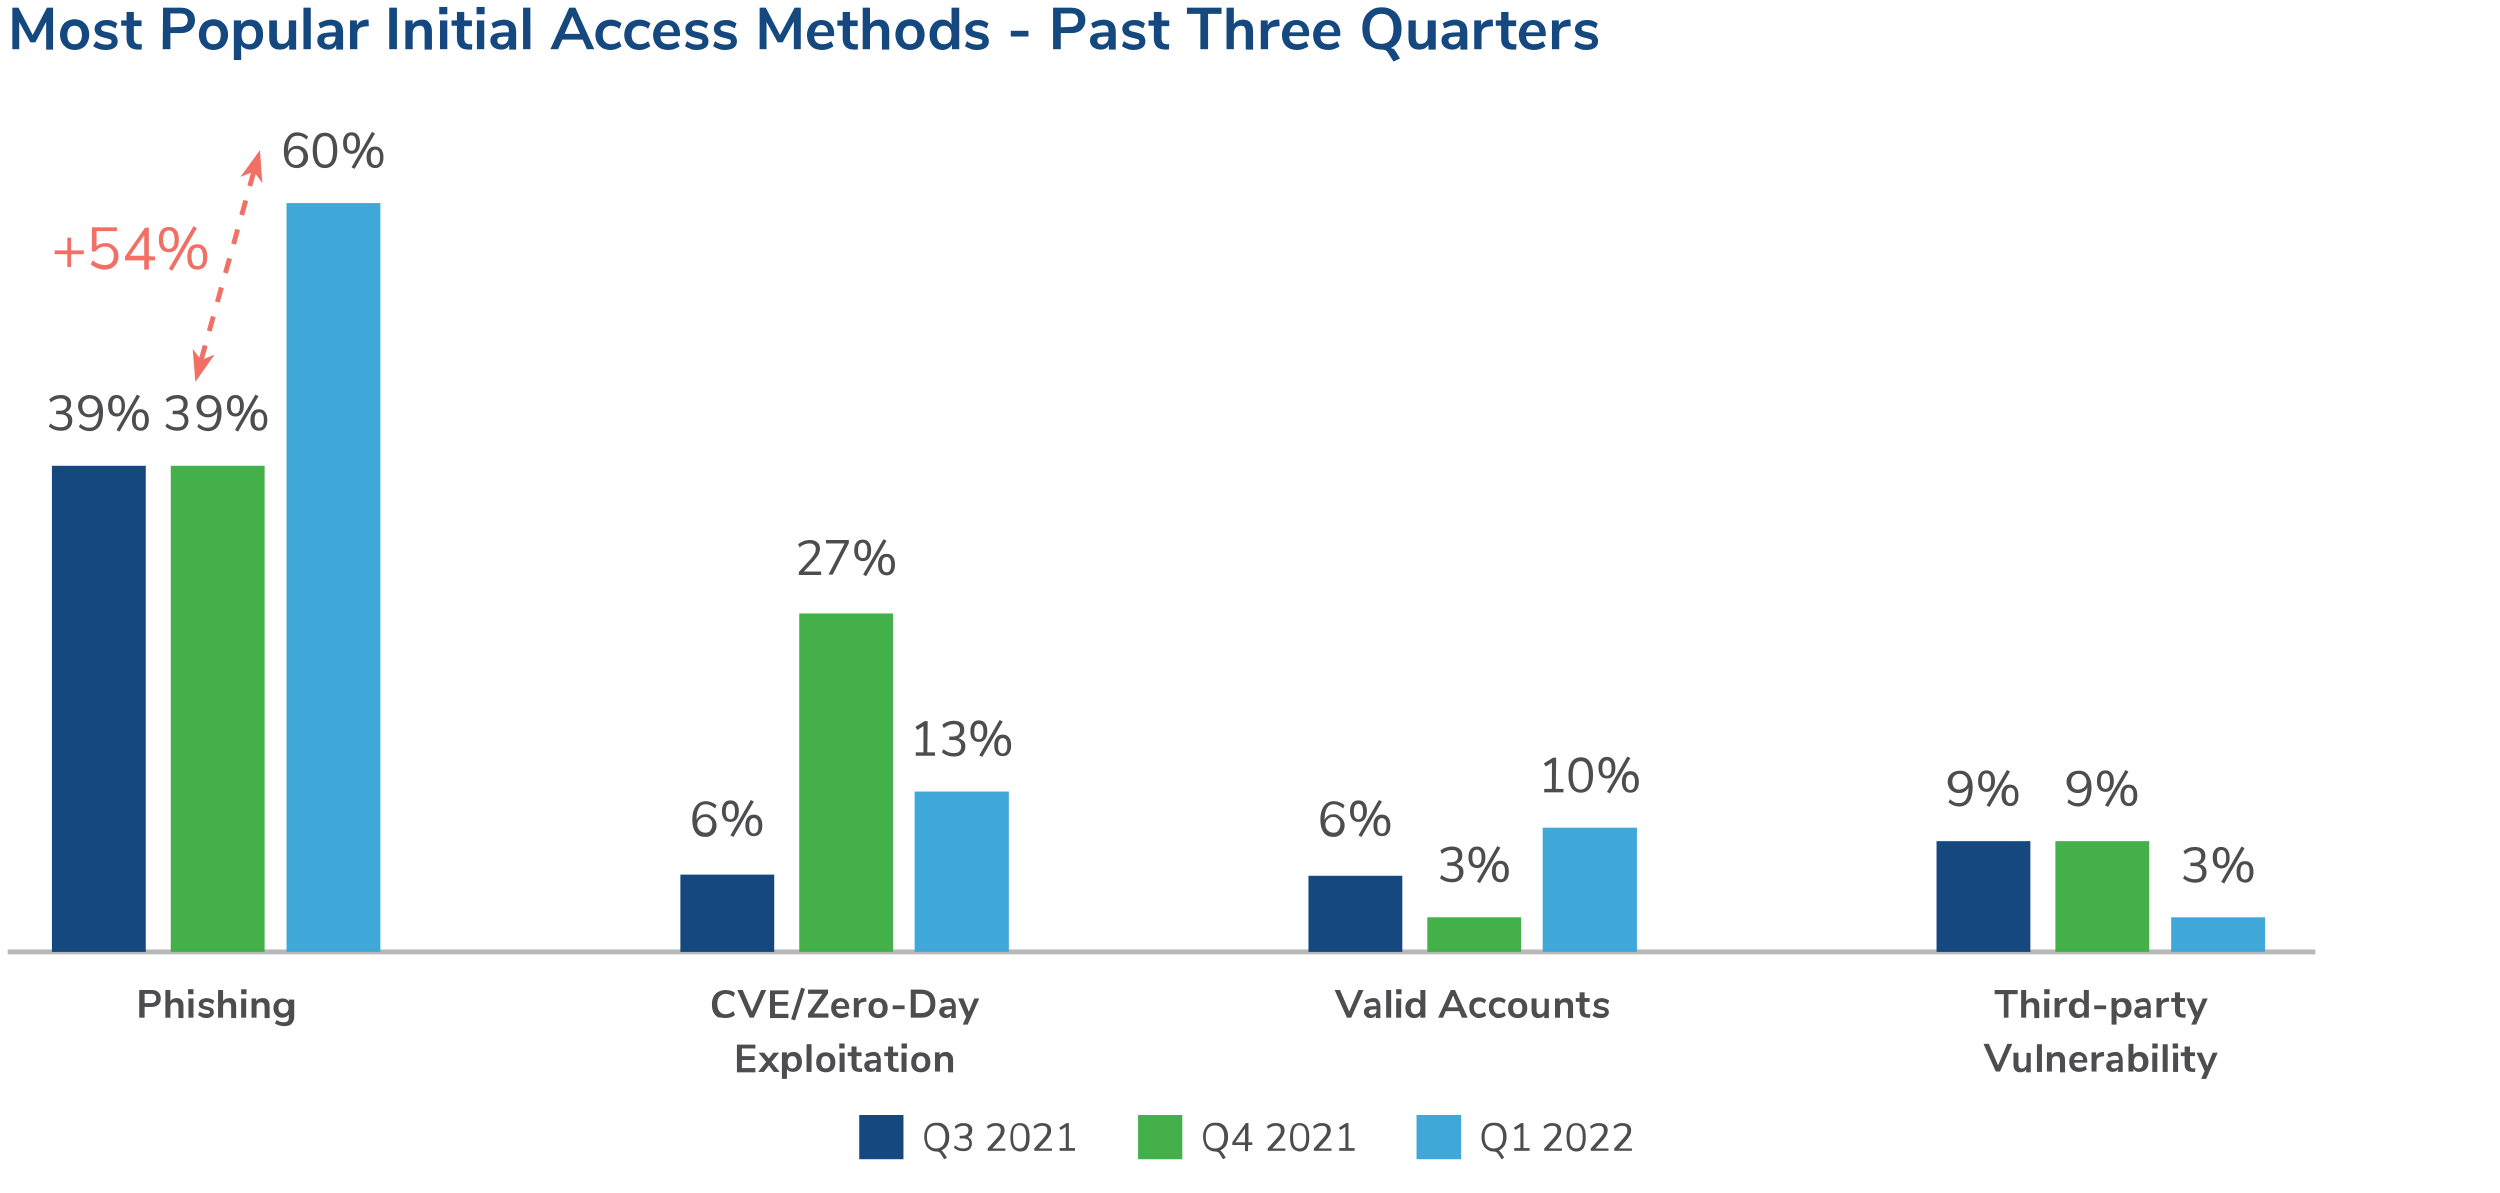 <svg version="1.1" id="Layer_1" xmlns="http://www.w3.org/2000/svg" xmlns:xlink="http://www.w3.org/1999/xlink" x="0" y="0" viewBox="0 0 650 310.2" style="enable-background:new 0 0 650 310.2" xml:space="preserve"><style>.st0{fill:#14487f}.st1{fill:#4d4d4f}.st3{fill:#f26f66}.st4{fill:#43b049}.st5{fill:#3fa8d9}.st6{enable-background:new}</style><path class="st0" d="M8.5 9.1 4.8 2H3.2v10.8H5V5.7L7.9 11h1.3L12 5.7v7.2h1.8V2h-1.6L8.5 9.1zM19.4 13c.8 0 1.4-.2 2-.5s1-.8 1.3-1.4c.3-.6.5-1.3.5-2.1s-.2-1.5-.5-2.1-.8-1-1.3-1.4c-.6-.3-1.3-.5-2-.5s-1.4.2-2 .5-1 .8-1.3 1.4c-.3.6-.5 1.3-.5 2.1s.2 1.5.5 2.1c.3.6.8 1 1.3 1.4.6.3 1.3.5 2 .5zm0-1.5c-.6 0-1.1-.2-1.4-.6-.3-.4-.5-1-.5-1.8s.2-1.4.5-1.8.8-.6 1.4-.6 1.1.2 1.4.6.5 1 .5 1.8-.2 1.4-.5 1.8-.8.6-1.4.6zm8.1 1.5c1 0 1.7-.2 2.3-.6.6-.4.8-1 .8-1.7 0-.6-.2-1-.5-1.4s-.9-.6-1.6-.8l-1.3-.3c-.3-.1-.6-.2-.7-.3-.1-.1-.2-.3-.2-.5 0-.3.1-.5.4-.6.2-.2.6-.2 1-.2.8 0 1.6.3 2.3.8l.5-1.3c-.4-.3-.8-.5-1.3-.7s-1-.2-1.5-.2c-.6 0-1.2.1-1.6.3-.5.2-.8.5-1.1.8-.3.4-.4.8-.4 1.2 0 .6.2 1 .5 1.4.3.3.9.6 1.6.8l1.2.3c.4.1.7.2.9.3.2.1.2.3.2.5 0 .3-.1.5-.3.6-.2.1-.6.2-1 .2-1 0-2-.3-2.7-.9l-.8 1.3c.4.3.9.5 1.4.7.6.2 1.2.3 1.9.3zm8.7-1.5c-.9 0-1.4-.5-1.4-1.5V6.8h2V5.3h-2V3.1h-1.9v2.2h-1.4v1.4h1.4V10c0 1 .3 1.7.8 2.2s1.3.7 2.3.7h.8l.1-1.4h-.7zm6.1 1.3h2V8.6H47c1.2 0 2.1-.3 2.7-.9s1-1.4 1-2.4-.3-1.9-1-2.4c-.6-.6-1.5-.9-2.6-.9h-4.7l-.1 10.8zm2-5.7V3.5h2.5c.7 0 1.2.1 1.5.4s.5.7.5 1.3c0 1.2-.7 1.8-2 1.8l-2.5.1zM55.5 13c.8 0 1.4-.2 2-.5s1-.8 1.3-1.4c.3-.6.5-1.3.5-2.1s-.2-1.5-.5-2.1-.8-1-1.3-1.4c-.6-.3-1.3-.5-2-.5s-1.4.2-2 .5-1 .8-1.3 1.4-.5 1.3-.5 2.1.2 1.5.5 2.1.8 1 1.3 1.4c.6.3 1.2.5 2 .5zm0-1.5c-.6 0-1.1-.2-1.4-.6-.3-.4-.5-1-.5-1.8s.2-1.4.5-1.8.8-.6 1.4-.6 1.1.2 1.4.6c.3.4.5 1 .5 1.8s-.2 1.4-.5 1.8c-.3.4-.8.6-1.4.6zm9.7-6.4c-.5 0-1 .1-1.5.3-.4.2-.8.6-1 1V5.3h-1.9v10.3h1.9v-3.9c.2.4.5.7 1 .9.4.2.9.3 1.4.3.7 0 1.2-.2 1.7-.5s.9-.8 1.2-1.4c.3-.6.4-1.3.4-2 0-.8-.1-1.5-.4-2.1s-.7-1.1-1.2-1.4c-.4-.2-1-.4-1.6-.4zm-.5 6.4c-.6 0-1.1-.2-1.4-.6-.3-.4-.5-1-.5-1.8s.2-1.4.5-1.8.8-.6 1.4-.6 1.1.2 1.4.6.5 1 .5 1.8-.2 1.3-.5 1.8-.8.6-1.4.6zm10.4-6.2v4.2c0 .6-.2 1.1-.5 1.4-.3.4-.8.5-1.3.5s-.8-.1-1-.4c-.2-.3-.3-.7-.3-1.2V5.3h-2v4.5c0 2.1.9 3.1 2.8 3.1.5 0 1-.1 1.4-.3s.7-.5 1-.9v1.2H77V5.3h-1.9zm5.7 7.5V2h-1.9v10.8h1.9zM86 5.1c-.5 0-1.1.1-1.7.3-.6.2-1.1.4-1.5.7l.5 1.3c.4-.2.8-.4 1.3-.6.4-.1.9-.2 1.3-.2.5 0 .9.1 1.1.3.2.2.3.6.3 1.1v.4h-.4c-1.1 0-2 .1-2.6.2-.6.1-1.1.4-1.4.7s-.4.8-.4 1.3c0 .4.1.8.4 1.2.2.4.6.6 1 .8s.9.3 1.4.3.9-.1 1.3-.3.6-.5.8-.9v1.2h1.8V8.3c0-1.1-.3-1.9-.8-2.4-.6-.5-1.4-.8-2.4-.8zm-.5 6.5c-.3 0-.6-.1-.9-.3-.2-.2-.3-.5-.3-.8s.1-.5.2-.6c.2-.2.4-.3.8-.3.4-.1.9-.1 1.6-.1h.3v.3c0 .5-.2 1-.5 1.3-.2.3-.7.5-1.2.5zm10.3-6.5h-.6c-1.2.1-2 .6-2.4 1.5V5.3H91v7.5h1.9v-4c0-1.2.6-1.8 1.9-1.9l1.1-.1-.1-1.7zm7.4 7.7V2h-2v10.8h2zm6.6-7.7c-.5 0-1 .1-1.5.3-.4.2-.8.5-1 1V5.3h-1.9v7.5h1.9V8.6c0-.6.2-1 .5-1.4.3-.3.8-.5 1.3-.5s.8.1 1 .4.3.7.3 1.3v4.5h1.9V8.2c0-1-.2-1.8-.7-2.3-.3-.5-.9-.8-1.8-.8zm6.5 7.7V5.3h-1.9v7.5h1.9zm-2.1-9.1h2.1V1.8h-2.1v1.9zm7.9 7.8c-.9 0-1.4-.5-1.4-1.5V6.8h2V5.3h-2V3.1h-1.9v2.2h-1.4v1.4h1.4V10c0 1 .3 1.7.8 2.2s1.3.7 2.3.7h.8l.1-1.4h-.7zm3.8 1.3V5.3H124v7.5h1.9zm-2-9.1h2.1V1.8h-2.1v1.9zm7.1 1.4c-.5 0-1.1.1-1.7.3-.6.2-1.1.4-1.5.7l.5 1.3c.4-.2.8-.4 1.3-.6.4-.1.9-.2 1.3-.2.5 0 .9.1 1.1.3.2.2.3.6.3 1.1v.4h-.4c-1.1 0-2 .1-2.6.2-.6.1-1.1.4-1.4.7-.3.3-.4.8-.4 1.3 0 .4.1.8.4 1.2.2.4.6.6 1 .8.4.2.9.3 1.4.3s.9-.1 1.3-.3c.4-.2.6-.5.8-.9v1.2h1.8V8.3c0-1.1-.3-1.9-.8-2.4-.6-.5-1.4-.8-2.4-.8zm-.5 6.5c-.3 0-.6-.1-.9-.3-.2-.2-.3-.5-.3-.8s.1-.5.2-.6c.2-.2.4-.3.8-.3.4-.1.9-.1 1.6-.1h.3v.3c0 .5-.2 1-.5 1.3-.3.3-.7.5-1.2.5zm7.4 1.2V2H136v10.8h1.9zm16.6 0L149.6 2H148l-4.9 10.8h2l1.1-2.5h5.3l1.1 2.5h1.9zm-5.7-8.6 2 4.6h-4l2-4.6zm9.9 8.8c.6 0 1.1-.1 1.6-.3s.9-.4 1.3-.7l-.6-1.3c-.3.3-.7.5-1 .6-.4.1-.7.2-1.1.2-.7 0-1.2-.2-1.6-.6-.4-.4-.6-1-.6-1.8s.2-1.4.6-1.8c.4-.4.9-.6 1.6-.6.3 0 .7.1 1.1.2.4.1.7.3 1 .6l.6-1.4c-.3-.3-.7-.5-1.2-.7s-1-.3-1.6-.3c-.8 0-1.5.2-2.1.5s-1.1.8-1.4 1.4c-.3.6-.5 1.3-.5 2.1s.2 1.5.5 2c.3.6.8 1 1.3 1.4.7.3 1.3.5 2.1.5zm7.5 0c.6 0 1.1-.1 1.6-.3s.9-.4 1.3-.7l-.6-1.3c-.3.3-.7.5-1 .6-.4.1-.7.2-1.1.2-.7 0-1.2-.2-1.6-.6-.4-.4-.6-1-.6-1.8s.2-1.4.6-1.8c.4-.4.9-.6 1.6-.6.3 0 .7.1 1.1.2.4.1.7.3 1 .6l.6-1.4c-.3-.3-.7-.5-1.2-.7s-1-.3-1.6-.3c-.8 0-1.5.2-2.1.5s-1.1.8-1.4 1.4c-.3.6-.5 1.3-.5 2.1s.2 1.5.5 2c.3.6.8 1 1.3 1.4.6.3 1.3.5 2.1.5zm10.6-4.1c0-1.2-.3-2.1-.9-2.7-.6-.7-1.4-1-2.4-1-.7 0-1.3.2-1.9.5-.6.3-1 .8-1.3 1.4s-.5 1.3-.5 2c0 1.2.4 2.2 1.1 2.9.7.7 1.7 1 2.9 1 .5 0 1.1-.1 1.6-.3s1-.4 1.3-.7l-.6-1.3c-.7.5-1.4.8-2.3.8-.7 0-1.2-.2-1.5-.5-.4-.3-.6-.9-.6-1.6h5.1v-.5zm-3.3-2.4c.5 0 .9.2 1.2.5s.4.8.5 1.4h-3.5c.1-.6.3-1.1.6-1.4.3-.4.7-.5 1.2-.5zm7.6 6.5c1 0 1.7-.2 2.3-.6.6-.4.8-1 .8-1.7 0-.6-.2-1-.5-1.4s-.9-.6-1.6-.8l-1.3-.3c-.3-.1-.6-.2-.7-.3-.1-.1-.2-.3-.2-.5 0-.3.1-.5.4-.6.2-.2.6-.2 1-.2.8 0 1.6.3 2.3.8l.5-1.3c-.4-.3-.8-.5-1.3-.7s-1-.2-1.5-.2c-.6 0-1.2.1-1.6.3-.5.2-.8.5-1.1.8-.3.4-.4.8-.4 1.2 0 .6.2 1 .5 1.4.3.3.9.6 1.6.8l1.2.3c.4.1.7.2.9.3s.2.3.2.5c0 .3-.1.5-.3.6s-.6.2-1 .2c-1 0-1.9-.3-2.7-.9l-.5 1.3c.4.3.9.5 1.4.7.3.2.9.3 1.6.3zm7.4 0c1 0 1.7-.2 2.3-.6.6-.4.8-1 .8-1.7 0-.6-.2-1-.5-1.4s-.9-.6-1.6-.8l-1.3-.3c-.3-.1-.6-.2-.7-.3-.1-.1-.2-.3-.2-.5 0-.3.1-.5.4-.6.2-.2.6-.2 1-.2.8 0 1.6.3 2.3.8l.5-1.3c-.4-.3-.8-.5-1.3-.7s-1-.2-1.5-.2c-.6 0-1.2.1-1.6.3-.5.2-.8.5-1.1.8-.3.4-.4.8-.4 1.2 0 .6.2 1 .5 1.4.3.3.9.6 1.6.8l1.2.3c.4.1.7.2.9.3s.2.3.2.5c0 .3-.1.5-.3.6s-.6.2-1 .2c-1 0-2-.3-2.8-.9l-.5 1.3c.4.3.9.5 1.4.7.4.2 1 .3 1.7.3zm14.3-3.9L199.1 2h-1.6v10.8h1.8V5.7l2.9 5.3h1.3l2.9-5.4v7.2h1.8V2h-1.6l-3.8 7.1zm14.1-.2c0-1.2-.3-2.1-.9-2.7-.6-.7-1.4-1-2.5-1-.7 0-1.3.2-1.9.5-.6.3-1 .8-1.3 1.4s-.5 1.3-.5 2c0 1.2.4 2.2 1.1 2.9.7.7 1.7 1 2.9 1 .5 0 1.1-.1 1.6-.3s1-.4 1.3-.7l-.6-1.3c-.7.5-1.4.8-2.3.8-.7 0-1.2-.2-1.5-.5-.4-.3-.6-.9-.6-1.6h5.1l.1-.5zm-3.3-2.4c.5 0 .9.2 1.2.5s.4.8.5 1.4h-3.5c.1-.6.3-1.1.6-1.4.3-.4.7-.5 1.2-.5zm8.8 5c-.9 0-1.4-.5-1.4-1.5V6.8h2V5.3h-2V3.1h-1.9v2.2h-1.4v1.4h1.4V10c0 1 .3 1.7.8 2.2s1.3.7 2.3.7h.8l.1-1.4h-.7zm6.2-6.4c-.5 0-1 .1-1.4.3-.4.2-.8.5-1 .9V2h-1.9v10.8h1.9V8.6c0-.6.2-1 .5-1.4.3-.3.8-.5 1.3-.5s.8.1 1 .4.3.7.3 1.3v4.5h1.9V8.2c0-1-.2-1.8-.7-2.3-.3-.5-1-.8-1.9-.8zm8 7.9c.8 0 1.4-.2 2-.5s1-.8 1.3-1.4c.3-.6.5-1.3.5-2.1s-.2-1.5-.5-2.1-.8-1-1.3-1.4c-.6-.3-1.3-.5-2-.5-.8 0-1.4.2-2 .5s-1 .8-1.3 1.4-.5 1.3-.5 2.1.2 1.5.5 2.1.8 1 1.3 1.4c.6.3 1.2.5 2 .5zm0-1.5c-.6 0-1.1-.2-1.4-.6-.3-.4-.5-1-.5-1.8s.2-1.4.5-1.8.8-.6 1.4-.6c.6 0 1.1.2 1.4.6.3.4.5 1 .5 1.8s-.2 1.4-.5 1.8-.8.6-1.4.6zM247.4 2v4.4c-.2-.4-.5-.7-1-1-.4-.2-.9-.3-1.4-.3-.7 0-1.2.2-1.7.5s-.9.8-1.2 1.4-.4 1.3-.4 2c0 .8.1 1.5.4 2.1.3.6.7 1.1 1.2 1.4.5.3 1.1.5 1.7.5.5 0 1-.1 1.5-.4.4-.2.8-.6 1-1v1.2h1.9V2h-2zm-1.9 9.5c-.6 0-1.1-.2-1.4-.6-.3-.4-.5-1-.5-1.8s.2-1.4.5-1.8.8-.6 1.4-.6c.6 0 1.1.2 1.4.6.3.4.5 1 .5 1.8s-.2 1.4-.5 1.8c-.4.4-.8.6-1.4.6zM254 13c1 0 1.7-.2 2.3-.6.6-.4.8-1 .8-1.7 0-.6-.2-1-.5-1.4s-.9-.6-1.6-.8l-1.3-.3c-.3-.1-.6-.2-.7-.3-.1-.1-.2-.3-.2-.5 0-.3.1-.5.4-.6.2-.2.6-.2 1-.2.8 0 1.6.3 2.3.8l.5-1.3c-.4-.3-.8-.5-1.3-.7-.5-.2-1-.2-1.5-.2-.6 0-1.2.1-1.6.3-.5.2-.8.5-1.1.8-.4.3-.5.7-.5 1.2 0 .6.2 1 .5 1.4.3.3.9.6 1.6.8l1.2.3c.4.1.7.2.9.3s.2.3.2.5c0 .3-.1.5-.3.6s-.6.2-1 .2c-1 0-2-.3-2.7-.9l-.5 1.3c.4.3.9.5 1.4.7.4.2 1 .3 1.7.3zm13.4-3.5V8h-4.6v1.5h4.6zm6.4 3.3h2V8.6h2.7c1.2 0 2.1-.3 2.7-.9s1-1.4 1-2.4-.3-1.9-1-2.4c-.6-.6-1.5-.9-2.7-.9h-4.7v10.8zm2-5.7V3.5h2.5c.7 0 1.2.1 1.5.4s.5.7.5 1.3c0 1.2-.7 1.8-2 1.8l-2.5.1zm11.1-2c-.5 0-1.1.1-1.7.3-.6.2-1.1.4-1.5.7l.5 1.3c.4-.2.8-.4 1.3-.6.4-.1.9-.2 1.3-.2.5 0 .9.1 1.1.3.2.2.3.6.3 1.1v.4h-.4c-1.1 0-2 .1-2.6.2-.6.1-1.1.4-1.4.7s-.4.8-.4 1.3c0 .4.1.8.4 1.2.2.4.6.6 1 .8s.9.3 1.4.3.9-.1 1.3-.3.6-.5.8-.9v1.2h1.8V8.3c0-1.1-.3-1.9-.8-2.4-.6-.5-1.3-.8-2.4-.8zm-.4 6.5c-.3 0-.6-.1-.9-.3-.2-.2-.3-.5-.3-.8s.1-.5.2-.6c.2-.2.4-.3.8-.3.4-.1.9-.1 1.6-.1h.3v.3c0 .5-.2 1-.5 1.3-.3.3-.7.5-1.2.5zm8.2 1.4c1 0 1.7-.2 2.3-.6.6-.4.8-1 .8-1.7 0-.6-.2-1-.5-1.4s-.9-.6-1.6-.8l-1.3-.3c-.3-.1-.6-.2-.7-.3-.1-.1-.2-.3-.2-.5 0-.3.1-.5.4-.6.2-.2.6-.2 1-.2.8 0 1.6.3 2.3.8l.5-1.3c-.4-.3-.8-.5-1.3-.7s-1-.2-1.5-.2c-.6 0-1.2.1-1.6.3-.5.2-.8.5-1.1.8-.3.4-.4.8-.4 1.2 0 .6.2 1 .5 1.4.3.3.9.6 1.6.8l1.2.3c.4.1.7.2.9.3.2.1.2.3.2.5 0 .3-.1.5-.3.6-.2.1-.6.2-1 .2-1 0-1.9-.3-2.7-.9l-.5 1.3c.4.3.9.5 1.4.7s.9.3 1.6.3zm8.7-1.5c-.9 0-1.4-.5-1.4-1.5V6.8h2V5.3h-2V3.1h-2v2.2h-1.4v1.4h1.4V10c0 1 .3 1.7.8 2.2s1.3.7 2.3.7h.8l.1-1.4h-.6zm10.7 1.3V3.6h3.5V2h-9v1.6h3.5v9.2h2zm9.1-7.7c-.5 0-1 .1-1.4.3-.4.2-.8.5-1 .9V2h-1.9v10.8h1.9V8.6c0-.6.2-1 .5-1.4.3-.3.8-.5 1.3-.5s.8.1 1 .4.3.7.3 1.3v4.5h1.9V8.2c0-1-.2-1.8-.7-2.3-.3-.5-1-.8-1.9-.8zm9.4 0h-.6c-1.2.1-2 .6-2.4 1.5V5.3h-1.8v7.5h1.9v-4c0-1.2.6-1.8 1.9-1.9l1.1-.1-.1-1.7zm7.8 3.8c0-1.2-.3-2.1-.9-2.7-.6-.7-1.4-1-2.5-1-.7 0-1.3.2-1.9.5s-1 .8-1.3 1.4-.5 1.3-.5 2c0 1.2.4 2.2 1.1 2.9s1.7 1 2.9 1c.5 0 1.1-.1 1.6-.3s1-.4 1.3-.7l-.6-1.3c-.7.5-1.4.8-2.3.8-.7 0-1.2-.2-1.5-.5-.4-.3-.6-.9-.6-1.6h5.1l.1-.5zm-3.3-2.4c.5 0 .9.2 1.2.5.3.3.4.8.5 1.4h-3.5c.1-.6.3-1.1.6-1.4.2-.4.6-.5 1.2-.5zm11.4 2.4c0-1.2-.3-2.1-.9-2.7-.6-.7-1.4-1-2.5-1-.7 0-1.3.2-1.9.5s-1 .8-1.3 1.4-.5 1.3-.5 2c0 1.2.4 2.2 1.1 2.9s1.7 1 2.9 1c.5 0 1.1-.1 1.6-.3s1-.4 1.3-.7l-.6-1.3c-.7.5-1.4.8-2.3.8-.7 0-1.2-.2-1.5-.5-.4-.3-.6-.9-.6-1.6h5.1l.1-.5zm-3.3-2.4c.5 0 .9.2 1.2.5.3.3.4.8.5 1.4h-3.5c.1-.6.3-1.1.6-1.4.3-.4.7-.5 1.2-.5zm16.4 6c.9-.4 1.6-1 2.1-1.9s.7-1.9.7-3.2c0-1.1-.2-2.1-.6-2.9s-1-1.5-1.8-1.9c-.8-.5-1.7-.7-2.7-.7-1.1 0-2 .2-2.7.7-.8.5-1.4 1.1-1.8 1.9s-.6 1.8-.6 2.9.2 2.1.6 2.9c.4.8 1 1.5 1.8 1.9.8.5 1.7.7 2.7.7.7 0 1.2.2 1.5.7l1.5 2.4 1.7-.8-1.1-1.8c-.2-.3-.4-.5-.5-.7-.4 0-.6-.2-.8-.2zm-2.4-1.1c-1 0-1.8-.3-2.3-1-.6-.7-.8-1.7-.8-2.9 0-1.3.3-2.3.8-2.9.6-.7 1.3-1 2.3-1s1.8.3 2.3 1c.6.7.8 1.7.8 2.9 0 1.3-.3 2.3-.8 2.9s-1.3 1-2.3 1zm12-6.1v4.2c0 .6-.2 1.1-.5 1.4s-.8.5-1.3.5-.8-.1-1-.4c-.2-.3-.3-.7-.3-1.2V5.3h-1.9v4.5c0 2.1.9 3.1 2.8 3.1.5 0 1-.1 1.4-.3s.7-.5 1-.9v1.2h1.9V5.3h-2.1zm7.1-.2c-.5 0-1.1.1-1.7.3-.6.2-1.1.4-1.5.7l.5 1.3c.4-.2.8-.4 1.3-.6.4-.1.9-.2 1.3-.2.5 0 .9.1 1.1.3.2.2.3.6.3 1.1v.4h-.4c-1.1 0-2 .1-2.6.2-.6.1-1.1.4-1.4.7s-.4.8-.4 1.3c0 .4.1.8.4 1.2.2.4.6.6 1 .8s.9.3 1.4.3.9-.1 1.3-.3.6-.5.8-.9v1.2h1.8V8.3c0-1.1-.3-1.9-.8-2.4-.6-.5-1.4-.8-2.4-.8zm-.5 6.5c-.3 0-.6-.1-.9-.3-.2-.2-.3-.5-.3-.8s.1-.5.2-.6c.2-.2.4-.3.8-.3.4-.1.9-.1 1.6-.1h.3v.3c0 .5-.2 1-.5 1.3s-.7.5-1.2.5zm10.3-6.5h-.6c-1.2.1-2 .6-2.4 1.5V5.3h-1.8v7.5h1.9v-4c0-1.2.6-1.8 1.9-1.9l1.1-.1-.1-1.7zm5.5 6.4c-.9 0-1.4-.5-1.4-1.5V6.8h2V5.3h-2V3.1h-1.9v2.2h-1.4v1.4h1.4V10c0 1 .2 1.7.8 2.2.5.5 1.3.7 2.3.7h.8l.1-1.4h-.7zm8.3-2.6c0-1.2-.3-2.1-.9-2.7-.6-.7-1.4-1-2.4-1-.7 0-1.3.2-1.9.5s-1 .8-1.3 1.4-.5 1.3-.5 2c0 1.2.4 2.2 1.1 2.9s1.7 1 2.9 1c.5 0 1.1-.1 1.6-.3s1-.4 1.3-.7l-.6-1.3c-.7.5-1.4.8-2.3.8-.7 0-1.2-.2-1.5-.5-.4-.3-.6-.9-.6-1.6h5.1v-.5zm-3.3-2.4c.5 0 .9.2 1.2.5.3.3.4.8.5 1.4h-3.5c.1-.6.3-1.1.6-1.4.3-.4.7-.5 1.2-.5zm9.7-1.4h-.6c-1.2.1-2 .6-2.4 1.5V5.3h-1.8v7.5h1.9v-4c0-1.2.6-1.8 1.9-1.9l1.1-.1-.1-1.7zm4.1 7.9c1 0 1.7-.2 2.3-.6.6-.4.8-1 .8-1.7 0-.6-.2-1-.5-1.4s-.9-.6-1.6-.8l-1.3-.3c-.3-.1-.6-.2-.7-.3-.1-.1-.2-.3-.2-.5 0-.3.1-.5.4-.6.2-.2.6-.2 1-.2.8 0 1.6.3 2.3.8l.5-1.3c-.4-.3-.8-.5-1.3-.7s-1-.2-1.5-.2c-.6 0-1.2.1-1.6.3-.5.2-.8.5-1.1.8-.3.4-.4.8-.4 1.2 0 .6.2 1 .5 1.4.3.3.9.6 1.6.8l1.2.3c.4.1.7.2.9.3.2.1.2.3.2.5 0 .3-.1.5-.3.6-.2.1-.6.2-1 .2-1 0-2-.3-2.8-.9l-.5 1.3c.4.3.9.5 1.4.7.4.2 1 .3 1.7.3z"/><path class="st1" d="M36.3 264.6h1.3v-2.8h1.8c.8 0 1.4-.2 1.8-.6.4-.4.6-.9.6-1.6s-.2-1.2-.6-1.6c-.4-.4-1-.6-1.8-.6h-3.2v7.2h.1zm1.3-3.8v-2.4h1.7c.5 0 .8.1 1 .3.2.2.3.5.3.9 0 .8-.5 1.2-1.4 1.2h-1.6zm8.3-1.3c-.3 0-.7.1-.9.2-.3.1-.5.3-.7.6v-2.9H43v7.2h1.3v-2.8c0-.4.1-.7.3-.9.2-.2.5-.3.9-.3.3 0 .5.1.7.3.1.2.2.5.2.8v3h1.3v-3.1c0-.7-.1-1.2-.4-1.5-.4-.5-.8-.6-1.4-.6zm4.4 5.1v-5H49v5h1.3zm-1.4-6.1h1.4v-1.3h-1.4v1.3zm4.6 6.2c.6 0 1.2-.1 1.5-.4.4-.3.6-.6.6-1.1 0-.4-.1-.7-.3-.9-.2-.2-.6-.4-1.1-.5l-.8-.2c-.2 0-.4-.1-.5-.2s-.1-.2-.1-.3c0-.2.1-.3.2-.4.2-.1.4-.2.7-.2.5 0 1 .2 1.6.6l.4-.9c-.3-.2-.5-.4-.9-.5-.3-.1-.7-.2-1-.2-.4 0-.8.1-1.1.2s-.6.3-.7.5c-.2.2-.3.5-.3.8 0 .4.1.7.3.9s.6.4 1 .5l.8.2c.3.1.5.1.6.2s.2.2.2.3c0 .2-.1.3-.2.4s-.4.1-.7.1c-.7 0-1.3-.2-1.8-.6l-.4.9c.3.2.6.4.9.5.3.2.7.3 1.1.3zm6.1-5.2c-.3 0-.7.1-.9.2-.3.1-.5.3-.7.6v-2.9h-1.3v7.2H58v-2.8c0-.4.1-.7.3-.9.2-.2.5-.3.9-.3.3 0 .5.1.7.3.1.2.2.5.2.8v3h1.3v-3.1c0-.7-.1-1.2-.4-1.5-.3-.5-.8-.6-1.4-.6zm4.4 5.1v-5h-1.3v5H64zm-1.3-6.1h1.4v-1.3h-1.4v1.3zm5.6 1c-.4 0-.7.1-1 .2s-.5.4-.7.6v-.7h-1.2v5h1.3v-2.8c0-.4.1-.7.3-.9.2-.2.5-.3.9-.3.3 0 .5.1.7.3.1.2.2.5.2.8v3h1.3v-3.1c0-.7-.1-1.2-.4-1.5-.3-.5-.8-.6-1.4-.6zm6.8.1v.8c-.2-.3-.4-.5-.7-.6-.3-.2-.6-.2-1-.2s-.8.1-1.2.3c-.3.2-.6.5-.8.9-.2.4-.3.8-.3 1.3s.1.9.3 1.3c.2.4.5.7.8.9.3.2.7.3 1.2.3.4 0 .7-.1 1-.2.3-.2.5-.4.7-.6v.7c0 .9-.4 1.3-1.3 1.3-.7 0-1.3-.2-1.9-.6l-.4.9c.3.2.7.4 1.1.5s.8.2 1.3.2c.8 0 1.5-.2 1.9-.6s.7-1 .7-1.8v-4.5h-1.4v-.3zm-1.4 3.9c-.4 0-.7-.1-1-.4-.2-.3-.3-.6-.3-1.1s.1-.8.3-1.1c.2-.3.5-.4 1-.4.4 0 .7.1 1 .4.2.3.3.6.3 1.1s-.1.8-.3 1.1c-.2.2-.5.4-1 .4zM196.4 278.7v-1h-3.5v-2.1h3.3v-1h-3.3v-2h3.5v-1h-4.8v7.2h4.8v-.1zm6.2-5h-1.5l-1.2 1.5-1.2-1.5h-1.5l2 2.4-2.1 2.6h1.5l1.3-1.7 1.3 1.7h1.5l-2.1-2.6 2-2.4zm3.7-.2c-.4 0-.7.1-1 .2-.3.2-.5.4-.7.7v-.8h-1.3v6.9h1.3v-2.6c.1.3.4.5.6.6s.6.2 1 .2.8-.1 1.2-.3c.3-.2.6-.5.8-.9s.3-.8.3-1.4c0-.5-.1-1-.3-1.4s-.4-.7-.8-.9c-.2-.2-.6-.3-1.1-.3zm-.3 4.3c-.4 0-.7-.1-.9-.4s-.3-.7-.3-1.2.1-.9.3-1.2c.2-.3.5-.4.9-.4s.7.1.9.4.3.7.3 1.2-.1.9-.3 1.2c-.2.2-.5.4-.9.4zm5 .9v-7.2h-1.3v7.2h1.3zm3.7.1c.5 0 1-.1 1.3-.3.4-.2.7-.5.9-.9s.3-.9.3-1.4-.1-1-.3-1.4-.5-.7-.9-.9c-.4-.2-.8-.3-1.3-.3s-1 .1-1.3.3c-.4.2-.7.5-.9.9s-.3.9-.3 1.4.1 1 .3 1.4.5.7.9.9.8.3 1.3.3zm0-1c-.4 0-.7-.1-.9-.4s-.3-.7-.3-1.2.1-.9.3-1.2c.2-.3.5-.4.9-.4s.7.1.9.4.3.7.3 1.2-.1.9-.3 1.2c-.2.2-.5.4-.9.4zm4.9.9v-5h-1.3v5h1.3zm-1.4-6.1h1.4v-1.3h-1.4v1.3zm5.4 5.2c-.6 0-.9-.3-.9-1v-2.2h1.3v-1h-1.3v-1.5h-1.3v1.5h-1v1h1v2.2c0 .6.2 1.1.5 1.4s.9.5 1.6.5h.6l.1-1c-.3.1-.5.1-.6.1zm3.5-4.3c-.4 0-.7.1-1.1.2-.4.1-.7.3-1 .4l.4.9c.3-.2.6-.3.9-.4.3-.1.6-.1.8-.1.3 0 .6.1.7.2.1.2.2.4.2.7v.2h-.3c-.7 0-1.3 0-1.8.1-.4.1-.7.2-.9.5-.2.2-.3.5-.3.9 0 .3.1.6.2.8l.6.6c.3.1.6.2.9.2.3 0 .6-.1.9-.2.2-.1.4-.4.5-.6v.8h1.2v-3c0-.7-.2-1.2-.5-1.6-.2-.4-.7-.6-1.4-.6zm-.3 4.3c-.2 0-.4-.1-.6-.2-.1-.1-.2-.3-.2-.5s.1-.3.2-.4c.1-.1.3-.2.5-.2.3 0 .6-.1 1.1-.1h.2v.2c0 .4-.1.7-.3.9s-.5.3-.9.3zm6.3 0c-.6 0-.9-.3-.9-1v-2.2h1.3v-1h-1.3v-1.5h-1.3v1.5h-1v1h1v2.2c0 .6.2 1.1.5 1.4s.9.5 1.6.5h.6l.1-1c-.3.1-.4.1-.6.1zm2.6.9v-5h-1.3v5h1.3zm-1.3-6.1h1.4v-1.3h-1.4v1.3zm5 6.2c.5 0 1-.1 1.3-.3.4-.2.7-.5.9-.9s.3-.9.3-1.4-.1-1-.3-1.4-.5-.7-.9-.9c-.4-.2-.8-.3-1.3-.3s-1 .1-1.3.3c-.4.2-.7.5-.9.9s-.3.9-.3 1.4.1 1 .3 1.4.5.7.9.9.8.3 1.3.3zm0-1c-.4 0-.7-.1-.9-.4s-.3-.7-.3-1.2.1-.9.3-1.2c.2-.3.5-.4.9-.4s.7.1.9.4.3.7.3 1.2-.1.9-.3 1.2c-.2.2-.5.4-.9.4zm6.6-4.3c-.4 0-.7.1-1 .2s-.5.4-.7.6v-.7h-1.2v5h1.3v-2.8c0-.4.1-.7.3-.9.2-.2.5-.3.9-.3.3 0 .5.1.7.3.1.2.2.5.2.9v3h1.3v-3.1c0-.7-.1-1.2-.4-1.5-.4-.5-.8-.7-1.4-.7zM188.6 264.7c.5 0 .9-.1 1.4-.2.4-.1.8-.4 1.1-.6l-.4-1c-.3.3-.7.4-1 .6-.3.1-.7.2-1 .2-.7 0-1.2-.2-1.6-.7-.4-.5-.6-1.1-.6-2 0-.8.2-1.5.6-1.9.4-.4.9-.7 1.6-.7.4 0 .7.1 1 .2s.6.3 1 .6l.4-1c-.3-.3-.7-.5-1.1-.6-.4-.1-.9-.2-1.4-.2-.7 0-1.3.2-1.9.5-.5.3-.9.7-1.2 1.3-.3.6-.4 1.2-.4 2 0 .7.1 1.4.4 2 .3.6.7 1 1.2 1.3.6 0 1.2.2 1.9.2zm6.9-1.7-2.4-5.6h-1.4l3.2 7.2h1.1l3.2-7.2h-1.3l-2.4 5.6zm9.5 1.6v-1h-3.5v-2.1h3.3v-1h-3.3v-2h3.5v-1h-4.8v7.2h4.8v-.1zm4.3-7.5-1-.3-2.6 8.2 1 .3 2.6-8.2zm6 1.2v-1h-5.2v1.1h3.7l-3.7 5.2v1h5.3v-1.1h-3.8l3.7-5.2zm5.5 3.7c0-.8-.2-1.4-.6-1.8-.4-.4-.9-.7-1.6-.7-.5 0-.9.1-1.3.3-.4.2-.7.5-.9.9s-.3.8-.3 1.4c0 .8.2 1.4.7 1.9s1.1.7 1.9.7c.4 0 .7-.1 1.1-.2.4-.1.6-.3.9-.5l-.4-.9c-.5.4-1 .5-1.5.5-.4 0-.8-.1-1-.3-.2-.2-.4-.6-.4-1h3.4v-.3zm-2.2-1.6c.3 0 .6.1.8.3.2.2.3.5.3.9h-2.3c0-.4.2-.7.4-.9s.5-.3.8-.3zm6.6-1h-.4c-.8.1-1.3.4-1.6 1v-.9H222v5h1.3v-2.7c0-.8.4-1.2 1.3-1.3l.7-.1-.1-1zm3.1 5.3c.5 0 1-.1 1.3-.3.4-.2.7-.5.9-.9s.3-.9.3-1.4-.1-1-.3-1.4-.5-.7-.9-.9c-.4-.2-.8-.3-1.3-.3s-1 .1-1.3.3c-.4.2-.7.5-.9.9s-.3.9-.3 1.4.1 1 .3 1.4.5.7.9.9.8.3 1.3.3zm0-1c-.4 0-.7-.1-.9-.4s-.3-.7-.3-1.2.1-.9.3-1.2c.2-.3.5-.4.9-.4s.7.1.9.4.3.7.3 1.2-.1.9-.3 1.2c-.1.2-.5.4-.9.4zm6.9-1.3v-1h-3.1v1h3.1zm1.6 2.2h2.7c1.2 0 2.1-.3 2.7-1 .7-.6 1-1.5 1-2.7 0-1.1-.3-2-1-2.7-.7-.6-1.6-.9-2.7-.9h-2.7v7.3zm1.3-1.1v-5.1h1.3c1.7 0 2.5.8 2.5 2.5s-.8 2.5-2.5 2.5h-1.3v.1zm8.5-4c-.4 0-.7.1-1.1.2-.4.1-.7.3-1 .4l.4.9c.3-.2.6-.3.9-.4.3-.1.6-.1.8-.1.3 0 .6.1.7.2.1.2.2.4.2.7v.2h-.3c-.7 0-1.3 0-1.8.1-.4.1-.7.2-.9.5-.2.2-.3.5-.3.9 0 .3.1.6.2.8l.6.6c.3.1.6.2.9.2.3 0 .6-.1.9-.2.2-.2.4-.4.5-.6v.8h1.2v-3c0-.7-.2-1.2-.5-1.6-.2-.5-.7-.6-1.4-.6zm-.3 4.3c-.2 0-.4-.1-.6-.2-.2-.1-.2-.3-.2-.5s.1-.3.2-.4c.1-.1.3-.2.5-.2.3 0 .6-.1 1.1-.1h.2v.2c0 .4-.1.7-.3.9-.3.1-.6.3-.9.3zm5.6-.7-1.4-3.5h-1.4l2.1 4.8-.9 2h1.3l3-6.8h-1.3l-1.4 3.5zM350.8 263l-2.4-5.6H347l3.2 7.2h1.1l3.2-7.2h-1.3l-2.4 5.6zm6.2-3.5c-.4 0-.7.1-1.1.2s-.7.3-1 .4l.4.9c.3-.2.6-.3.9-.4s.6-.1.8-.1c.3 0 .6.1.7.2.1.2.2.4.2.7v.2h-.3c-.7 0-1.3 0-1.8.1-.4.1-.7.2-.9.5-.2.2-.3.5-.3.9 0 .3.1.6.2.8l.6.6c.3.1.6.2.9.2s.6-.1.9-.2c.2-.2.4-.4.5-.6v.8h1.2v-3c0-.7-.2-1.2-.5-1.6-.2-.5-.7-.6-1.4-.6zm-.3 4.3c-.2 0-.4-.1-.6-.2-.1-.1-.2-.3-.2-.5s.1-.3.2-.4.3-.2.5-.2c.3 0 .6-.1 1.1-.1h.2v.2c0 .4-.1.7-.3.9-.3.1-.6.3-.9.3zm5 .8v-7.2h-1.3v7.2h1.3zm2.6 0v-5H363v5h1.3zm-1.3-6.1h1.4v-1.3H363v1.3zm6.3-1.1v2.9c-.1-.3-.4-.5-.6-.6-.3-.2-.6-.2-1-.2s-.8.1-1.2.3c-.3.2-.6.5-.8.9-.2.4-.3.8-.3 1.4 0 .5.1 1 .3 1.4.2.4.5.7.8.9.3.2.7.3 1.2.3.4 0 .7-.1 1-.2.3-.2.5-.4.6-.7v.8h1.3v-7.2h-1.3zm-1.3 6.3c-.4 0-.7-.1-.9-.4-.2-.3-.3-.7-.3-1.2s.1-.9.3-1.2c.2-.3.5-.4 1-.4.4 0 .7.1.9.4.2.3.3.7.3 1.2s-.1.9-.3 1.2c-.3.2-.6.4-1 .4zm13.6.9-3.3-7.2h-1.1l-3.3 7.2h1.3l.7-1.7h3.5l.7 1.7h1.5zm-3.8-5.8 1.3 3.1h-2.6l1.3-3.1zm6.7 5.9c.4 0 .7-.1 1.1-.2.3-.1.6-.3.8-.5l-.4-.9c-.2.2-.4.3-.7.4-.2.1-.5.1-.7.1-.4 0-.8-.1-1-.4s-.4-.7-.4-1.2.1-.9.4-1.2c.2-.3.6-.4 1-.4.2 0 .5 0 .7.1s.5.2.7.4l.4-.9c-.2-.2-.5-.3-.8-.5-.3-.1-.7-.2-1-.2-.5 0-1 .1-1.4.3-.4.2-.7.5-.9.9-.2.4-.3.9-.3 1.4s.1 1 .3 1.4c.2.4.5.7.9.9.4.4.8.5 1.3.5zm5.1 0c.4 0 .7-.1 1.1-.2.3-.1.6-.3.8-.5l-.4-.9c-.2.2-.4.3-.7.4-.2.1-.5.1-.7.1-.4 0-.8-.1-1-.4s-.4-.7-.4-1.2.1-.9.4-1.2c.2-.3.6-.4 1-.4.2 0 .5 0 .7.1s.5.2.7.4l.4-.9c-.2-.2-.5-.3-.8-.5-.3-.1-.7-.2-1-.2-.5 0-1 .1-1.4.3-.4.2-.7.5-.9.9-.2.4-.3.9-.3 1.4s.1 1 .3 1.4c.2.4.5.7.9.9.3.4.8.5 1.3.5zm5 0c.5 0 1-.1 1.3-.3.4-.2.7-.5.9-.9.2-.4.3-.9.3-1.4s-.1-1-.3-1.4c-.2-.4-.5-.7-.9-.9-.4-.2-.8-.3-1.3-.3s-1 .1-1.3.3c-.4.2-.7.5-.9.9-.2.4-.3.9-.3 1.4s.1 1 .3 1.4c.2.4.5.7.9.9s.8.3 1.3.3zm0-1c-.4 0-.7-.1-.9-.4-.2-.3-.3-.7-.3-1.2s.1-.9.3-1.2c.2-.3.5-.4.9-.4s.7.1.9.4c.2.3.3.7.3 1.2s-.1.9-.3 1.2c-.1.2-.5.4-.9.4zm7-4.1v2.8c0 .4-.1.7-.3.9-.2.2-.5.4-.9.4-.3 0-.5-.1-.7-.3-.1-.2-.2-.4-.2-.8v-3h-1.3v3c0 1.4.6 2.1 1.8 2.1.3 0 .6-.1.9-.2s.5-.4.6-.6v.8h1.2v-5l-1.1-.1zm5.6-.1c-.4 0-.7.1-1 .2s-.5.4-.7.6v-.7h-1.2v5h1.3v-2.8c0-.4.1-.7.3-.9.2-.2.5-.3.9-.3.3 0 .5.1.7.3.1.2.2.5.2.8v3h1.3v-3.1c0-.7-.1-1.2-.4-1.5-.4-.5-.8-.6-1.4-.6zm5.7 4.2c-.6 0-.9-.3-.9-1v-2.2h1.3v-1H412V258h-1.3v1.5h-1v1h1v2.2c0 .6.2 1.1.5 1.4s.9.5 1.6.5h.6l.1-1c-.3.1-.5.1-.6.1zm3.3 1c.6 0 1.1-.1 1.5-.4s.6-.6.6-1.1c0-.4-.1-.7-.3-.9-.2-.2-.6-.4-1.1-.5l-.8-.2c-.2 0-.4-.1-.5-.2s-.1-.2-.1-.3c0-.2.1-.3.2-.4.2-.1.4-.2.7-.2.5 0 1 .2 1.6.6l.4-.9c-.3-.2-.5-.4-.9-.5-.3-.1-.7-.2-1-.2-.4 0-.8.1-1.1.2-.3.1-.6.3-.7.5-.2.2-.3.5-.3.8 0 .4.1.7.3.9.2.2.6.4 1 .5l.8.2c.3.1.5.1.6.2s.2.2.2.3c0 .2-.1.3-.2.4-.2.1-.4.1-.7.1-.7 0-1.3-.2-1.8-.6l-.6 1c.3.2.6.4.9.5.4.1.8.2 1.3.2zM519.5 277l-2.4-5.6h-1.4l3.2 7.2h1.1l3.2-7.2h-1.3l-2.4 5.6zm7.4-3.3v2.8c0 .4-.1.7-.3.9-.2.2-.5.4-.9.4-.3 0-.5-.1-.7-.3-.1-.2-.2-.4-.2-.8v-3h-1.3v3c0 1.4.6 2.1 1.8 2.1.3 0 .6-.1.9-.2.3-.1.5-.4.6-.6v.8h1.2v-5l-1.1-.1zm4 5v-7.2h-1.3v7.2h1.3zm4.2-5.2c-.4 0-.7.1-1 .2s-.5.4-.7.6v-.7h-1.2v5h1.3v-2.8c0-.4.1-.7.3-.9.2-.2.5-.3.9-.3.3 0 .5.1.7.3.1.2.2.5.2.9v3h1.3v-3.1c0-.7-.1-1.2-.4-1.5-.3-.5-.8-.7-1.4-.7zm7.6 2.5c0-.8-.2-1.4-.6-1.8-.4-.4-.9-.7-1.6-.7-.5 0-.9.1-1.3.3-.4.2-.7.5-.9.9s-.3.8-.3 1.4c0 .8.2 1.4.7 1.9s1.1.7 1.9.7c.4 0 .7-.1 1.1-.2.4-.1.6-.3.9-.5l-.4-.9c-.5.4-1 .5-1.5.5-.4 0-.8-.1-1-.3-.2-.2-.4-.6-.4-1h3.4v-.3zm-2.2-1.6c.3 0 .6.1.8.3.2.2.3.5.3.9h-2.3c0-.4.2-.7.4-.9s.4-.3.8-.3zm6.5-.9h-.4c-.8.1-1.3.4-1.6 1v-.9h-1.2v5h1.3V276c0-.8.4-1.2 1.3-1.3l.7-.1-.1-1.1zm3 0c-.4 0-.7.1-1.1.2-.4.1-.7.3-1 .4l.4.9c.3-.2.6-.3.9-.4.3-.1.6-.1.8-.1.3 0 .6.1.7.2.1.2.2.4.2.7v.2h-.3c-.7 0-1.3 0-1.8.1-.4.1-.7.2-.9.5-.2.2-.3.5-.3.9 0 .3.1.6.2.8l.6.6c.3.1.6.2.9.2.3 0 .6-.1.9-.2.2-.1.4-.4.5-.6v.8h1.2v-3c0-.7-.2-1.2-.5-1.6-.2-.4-.7-.6-1.4-.6zm-.3 4.3c-.2 0-.4-.1-.6-.2-.1-.1-.2-.3-.2-.5s.1-.3.2-.4c.1-.1.3-.2.5-.2.3 0 .6-.1 1.1-.1h.2v.2c0 .4-.1.7-.3.9-.3.2-.5.3-.9.3zm6.6-4.3c-.4 0-.7.1-1 .2s-.5.4-.6.6v-2.9h-1.3v7.2h1.3v-.8c.1.3.4.5.6.7.3.2.6.2 1 .2s.8-.1 1.2-.3c.3-.2.6-.5.8-.9s.3-.9.3-1.4-.1-1-.3-1.4-.4-.7-.8-.9c-.3-.2-.7-.3-1.2-.3zm-.3 4.3c-.4 0-.7-.1-.9-.4s-.3-.7-.3-1.2.1-.9.3-1.2c.2-.3.5-.4.9-.4s.7.1.9.4.3.7.3 1.2-.1.9-.3 1.2c-.2.2-.5.4-.9.4zm4.9.9v-5h-1.3v5h1.3zm-1.3-6.1h1.4v-1.3h-1.4v1.3zm4 6.1v-7.2h-1.3v7.2h1.3zm2.7 0v-5H565v5h1.3zm-1.4-6.1h1.4v-1.3h-1.4v1.3zm5.4 5.2c-.6 0-.9-.3-.9-1v-2.2h1.3v-1h-1.3v-1.5H568v1.5h-1v1h1v2.2c0 .6.2 1.1.5 1.4s.9.5 1.6.5h.6l.1-1c-.2.1-.4.1-.5.1zm3.6-.6-1.4-3.5h-1.4l2.1 4.8-.9 2h1.3l3-6.8h-1.3l-1.4 3.5zM522.2 264.6v-6.1h2.4v-1.1h-6v1.1h2.4v6.1h1.2zm6.2-5.1c-.3 0-.7.1-.9.2-.3.1-.5.3-.7.6v-2.9h-1.3v7.2h1.3v-2.8c0-.4.1-.7.3-.9.2-.2.5-.3.9-.3.3 0 .5.1.7.3.1.2.2.5.2.8v3h1.3v-3.1c0-.7-.1-1.2-.4-1.5-.3-.5-.8-.6-1.4-.6zm4.4 5.1v-5h-1.3v5h1.3zm-1.3-6.1h1.4v-1.3h-1.4v1.3zm5.9.9h-.4c-.8.1-1.3.4-1.6 1v-.9h-1.2v5h1.3v-2.7c0-.8.4-1.2 1.3-1.3l.7-.1-.1-1zm4.4-2v2.9c-.2-.3-.4-.5-.6-.6-.3-.2-.6-.2-1-.2s-.8.1-1.2.3c-.3.2-.6.5-.8.9s-.3.8-.3 1.4c0 .5.1 1 .3 1.4s.5.7.8.9c.3.2.7.3 1.2.3.4 0 .7-.1 1-.2.3-.2.5-.4.6-.7v.8h1.3v-7.2h-1.3zm-1.2 6.3c-.4 0-.7-.1-.9-.4s-.3-.7-.3-1.2.1-.9.3-1.2c.2-.3.5-.4 1-.4.4 0 .7.1.9.4s.3.7.3 1.2-.1.9-.3 1.2-.6.4-1 .4zm7-1.3v-1h-3.1v1h3.1zm4.3-2.9c-.4 0-.7.1-1 .2-.3.2-.5.4-.7.6v-.8H549v6.9h1.3v-2.6c.1.3.4.5.6.6.3.1.6.2 1 .2s.8-.1 1.2-.3c.3-.2.6-.5.8-.9s.3-.8.3-1.4c0-.5-.1-1-.3-1.4s-.5-.7-.8-.9c-.4-.1-.8-.2-1.2-.2zm-.4 4.2c-.4 0-.7-.1-.9-.4s-.3-.7-.3-1.2.1-.9.3-1.2c.2-.3.5-.4.9-.4s.7.1.9.4.3.7.3 1.2-.1.9-.3 1.2c-.2.2-.5.4-.9.4zm5.8-4.2c-.4 0-.7.1-1.1.2-.4.1-.7.3-1 .4l.4.9c.3-.2.6-.3.9-.4.3-.1.6-.1.8-.1.3 0 .6.1.7.2.1.2.2.4.2.7v.2h-.3c-.7 0-1.3 0-1.8.1-.4.1-.7.2-.9.5-.2.2-.3.5-.3.9 0 .3.1.6.2.8l.6.6c.3.1.6.2.9.2.3 0 .6-.1.9-.2.2-.2.4-.4.5-.6v.8h1.2v-3c0-.7-.2-1.2-.5-1.6-.2-.5-.7-.6-1.4-.6zm-.3 4.3c-.2 0-.4-.1-.6-.2-.2-.1-.2-.3-.2-.5s.1-.3.2-.4c.1-.1.3-.2.5-.2.3 0 .6-.1 1.1-.1h.2v.2c0 .4-.1.7-.3.9-.3.1-.6.3-.9.3zm6.9-4.4h-.4c-.8.1-1.3.4-1.6 1v-.9h-1.2v5h1.3v-2.7c0-.8.4-1.2 1.3-1.3l.7-.1-.1-1zm3.8 4.3c-.6 0-.9-.3-.9-1v-2.2h1.3v-1h-1.3V258h-1.3v1.5h-1v1h1v2.2c0 .6.2 1.1.5 1.4s.9.5 1.6.5h.6l.1-1c-.3.1-.5.1-.6.1zm3.6-.6-1.4-3.5h-1.4l2.1 4.8-.9 2h1.3l3-6.8h-1.3l-1.4 3.5z"/><defs><path id="SVGID_1_" d="M0 0h649.9v390H0z"/></defs><clipPath id="SVGID_00000036234943865167242510000013172336071886588337_"><use xlink:href="#SVGID_1_" style="overflow:visible"/></clipPath><path style="clip-path:url(#SVGID_00000036234943865167242510000013172336071886588337_);fill:none;stroke:#b8b8ba;stroke-width:1.28;stroke-miterlimit:10" d="M2 247.5h600"/><path class="st3" d="M18.5 65.1v-3.3h-1v3.3h-3.3v1h3.3v3.3h1v-3.3h3.3v-1h-3.3zm8.9-1.9c-.5 0-.9.1-1.3.2s-.7.4-1 .6v-3.9h5.3v-1h-6.5v6.3h.9c.6-.8 1.4-1.3 2.5-1.3.7 0 1.3.2 1.7.7.4.4.6 1 .6 1.7s-.2 1.3-.6 1.8c-.4.4-1 .6-1.8.6-1.1 0-2.1-.4-3.1-1.2l-.5 1c.4.4 1 .7 1.6 1 .6.2 1.3.4 1.9.4.7 0 1.4-.1 1.9-.4.6-.3 1-.7 1.3-1.2s.5-1.1.5-1.8-.1-1.3-.4-1.8-.7-.9-1.2-1.2c-.5-.4-1.1-.5-1.8-.5zm11.3 3.4v-7.4h-1l-5.2 7.5v1h5v2.4h1.2v-2.4h1.6v-1l-1.6-.1zm-1.2-5.4v5.3h-3.7l3.7-5.3zm13.7-1.9-.9-.5-6.4 11.1.9.5 6.4-11.1zm-7.3 6.3c.8 0 1.5-.3 1.9-.8.5-.6.7-1.4.7-2.5s-.2-1.9-.7-2.5-1.1-.8-1.9-.8-1.5.3-1.9.8c-.5.6-.7 1.4-.7 2.5s.2 1.9.7 2.5c.4.5 1.1.8 1.9.8zm0-.9c-.5 0-.9-.2-1.1-.6-.2-.4-.4-1-.4-1.8s.1-1.4.4-1.8c.2-.4.6-.6 1.1-.6s.9.2 1.1.6c.2.4.4 1 .4 1.8s-.1 1.5-.4 1.8c-.2.4-.6.6-1.1.6zm7.4 5.4c.8 0 1.5-.3 1.9-.8.5-.6.7-1.4.7-2.5s-.2-1.9-.7-2.5-1.1-.8-1.9-.8c-.8 0-1.5.3-1.9.8-.5.6-.7 1.4-.7 2.5s.2 1.9.7 2.5c.4.5 1.1.8 1.9.8zm0-.9c-.5 0-.9-.2-1.1-.6-.2-.4-.4-1-.4-1.8s.1-1.4.4-1.8c.2-.4.6-.6 1.1-.6s.9.2 1.1.6c.2.4.4 1 .4 1.8 0 .9-.1 1.5-.4 1.9-.2.3-.6.5-1.1.5z"/><path class="st4" d="M207.8 159.5h24.4v88h-24.4z"/><path class="st5" d="M237.8 205.8h24.5v41.7h-24.5z"/><path class="st0" d="M176.9 227.4h24.4v20.1h-24.4z"/><path class="st1" d="m209 148.6 2.6-2.8c.5-.6.9-1.1 1.2-1.6.2-.5.4-1 .4-1.5 0-.7-.2-1.3-.7-1.7s-1.1-.6-2-.6c-.5 0-1.1.1-1.6.3s-1 .5-1.4.8l.4.8c.8-.7 1.7-1 2.6-1 .5 0 .9.1 1.2.4.3.3.4.6.4 1.1 0 .4-.1.8-.3 1.1-.2.4-.5.8-.9 1.3l-3.2 3.5v.8h5.8v-.9H209zm5.8-7.3h4.8l-4.2 8.1h1.1l4.2-8.2v-.8h-6l.1.9zm15.7-.7-.8-.4-5.3 9.2.8.4 5.3-9.2zm-6.2 5.3c.7 0 1.2-.2 1.6-.7.4-.5.6-1.2.6-2.1 0-.9-.2-1.6-.6-2.1-.4-.5-.9-.7-1.6-.7-.7 0-1.2.2-1.6.7-.4.5-.6 1.2-.6 2.1 0 .9.2 1.6.6 2.1.4.4 1 .7 1.6.7zm0-.8c-.4 0-.7-.2-.9-.5s-.3-.8-.3-1.5.1-1.2.3-1.5.5-.5.9-.5.7.2.9.5.3.8.3 1.5-.1 1.2-.3 1.5c-.1.4-.4.5-.9.5zm6.2 4.5c.7 0 1.2-.2 1.6-.7.4-.5.6-1.2.6-2.1 0-.9-.2-1.6-.6-2.1-.4-.5-.9-.7-1.6-.7-.7 0-1.2.2-1.6.7-.4.5-.6 1.2-.6 2.1 0 .9.2 1.6.6 2.1.4.4.9.7 1.6.7zm0-.8c-.4 0-.7-.2-.9-.5s-.3-.8-.3-1.5.1-1.2.3-1.5.5-.5.9-.5.7.2.9.5.3.8.3 1.5-.1 1.2-.3 1.5c-.2.4-.5.5-.9.5zM241.2 187.5h-.8L238 189l.5.8 1.6-1v6.8h-2v.9h5v-.9h-2l.1-8.1zm8 4.4c.5-.2.8-.4 1.1-.8.3-.4.4-.8.4-1.4 0-.7-.2-1.3-.7-1.7s-1.1-.6-2-.6c-.6 0-1.1.1-1.7.3-.5.2-1 .5-1.3.8l.4.8c.8-.7 1.7-1 2.6-1 .5 0 1 .1 1.2.4.3.3.4.6.4 1.1 0 .6-.2 1-.5 1.3-.4.3-.9.4-1.5.4h-.8v.9h1c1.4 0 2.1.6 2.1 1.7 0 .6-.2 1-.5 1.3s-.8.4-1.5.4c-.9 0-1.8-.3-2.6-1l-.4.8c.4.3.8.6 1.4.8.5.2 1.1.3 1.7.3.9 0 1.6-.2 2.2-.7.5-.5.8-1.1.8-1.9 0-.6-.1-1-.4-1.4-.5-.4-.9-.6-1.4-.8zm11.5-4.3-.8-.4-5.3 9.2.8.4 5.3-9.2zm-6.2 5.3c.7 0 1.2-.2 1.6-.7.4-.5.6-1.2.6-2.1 0-.9-.2-1.6-.6-2.1s-.9-.7-1.6-.7c-.7 0-1.2.2-1.6.7-.4.5-.6 1.2-.6 2.1 0 .9.2 1.6.6 2.1s.9.7 1.6.7zm0-.7c-.4 0-.7-.2-.9-.5s-.3-.8-.3-1.5.1-1.2.3-1.5.5-.5.9-.5.7.2.9.5.3.8.3 1.5-.1 1.2-.3 1.5c-.1.3-.4.5-.9.5zm6.2 4.4c.7 0 1.2-.2 1.6-.7s.6-1.2.6-2.1c0-.9-.2-1.6-.6-2.1s-.9-.7-1.6-.7-1.2.2-1.6.7-.6 1.1-.6 2.1c0 .9.2 1.6.6 2.1.4.5.9.7 1.6.7zm0-.7c-.4 0-.7-.2-.9-.5-.2-.3-.3-.8-.3-1.5s.1-1.2.3-1.5c.2-.3.5-.5.9-.5s.7.2.9.5c.2.3.3.8.3 1.5s-.1 1.2-.3 1.5c-.2.3-.5.5-.9.5z"/><path class="st4" d="M371.1 238.5h24.4v9h-24.4z"/><path class="st5" d="M401.1 215.2h24.5v32.3h-24.5z"/><path class="st0" d="M340.2 227.7h24.4v19.8h-24.4z"/><path class="st1" d="M346.8 211.7c-.6 0-1.1.1-1.5.4-.4.3-.8.7-.9 1.1v-.2c0-1.3.2-2.2.6-2.9s1-1 1.8-1c.4 0 .8.1 1.2.3.4.2.8.4 1.2.8l.4-.8c-.4-.4-.8-.6-1.3-.8s-1-.3-1.5-.3c-.7 0-1.3.2-1.9.6-.5.4-.9.9-1.2 1.7-.3.7-.4 1.6-.4 2.6 0 1.4.3 2.5.9 3.3s1.4 1.1 2.5 1.1c.6 0 1.1-.1 1.5-.4.4-.2.8-.6 1-1s.4-.9.4-1.5-.1-1.1-.4-1.5c-.2-.4-.6-.8-1-1-.3-.4-.8-.5-1.4-.5zm-.1 4.8c-.6 0-1.1-.2-1.5-.6-.4-.4-.6-.9-.6-1.5s.2-1.1.6-1.4c.4-.4.9-.6 1.4-.6.6 0 1 .2 1.4.6s.5.8.5 1.4c0 .6-.2 1.1-.5 1.5-.3.5-.7.6-1.3.6zm12.6-8.1-.8-.4-5.3 9.2.8.4 5.3-9.2zm-6.1 5.3c.7 0 1.2-.2 1.6-.7s.6-1.2.6-2.1c0-.9-.2-1.6-.6-2.1s-.9-.7-1.6-.7-1.2.2-1.6.7-.6 1.2-.6 2.1c0 .9.2 1.6.6 2.1s.9.7 1.6.7zm0-.7c-.4 0-.7-.2-.9-.5-.2-.3-.3-.8-.3-1.5s.1-1.2.3-1.5c.2-.3.5-.5.9-.5s.7.2.9.5c.2.3.3.8.3 1.5s-.1 1.2-.3 1.5c-.2.3-.5.5-.9.5zm6.1 4.4c.7 0 1.2-.2 1.6-.7s.6-1.2.6-2.1c0-.9-.2-1.6-.6-2.1s-.9-.7-1.6-.7-1.2.2-1.6.7-.6 1.1-.6 2.1c0 .9.2 1.6.6 2.1.4.5.9.7 1.6.7zm0-.7c-.4 0-.7-.2-.9-.5-.2-.3-.3-.8-.3-1.5s.1-1.2.3-1.5c.2-.3.5-.5.9-.5s.7.2.9.5c.2.3.3.8.3 1.5s-.1 1.2-.3 1.5c-.1.3-.5.5-.9.5zM183.5 211.7c-.6 0-1.1.1-1.5.4-.4.3-.8.7-.9 1.1v-.2c0-1.3.2-2.2.6-2.9.4-.7 1-1 1.8-1 .4 0 .8.1 1.2.3s.8.4 1.2.8l.4-.8c-.4-.4-.8-.6-1.3-.8s-1-.3-1.5-.3c-.7 0-1.3.2-1.9.6-.5.4-.9.9-1.2 1.7-.3.7-.4 1.6-.4 2.6 0 1.4.3 2.5.9 3.3.6.8 1.4 1.1 2.5 1.1.6 0 1.1-.1 1.5-.4.4-.2.8-.6 1-1s.4-.9.4-1.5-.1-1.1-.4-1.5c-.2-.4-.6-.8-1-1-.3-.4-.8-.5-1.4-.5zm-.1 4.8c-.6 0-1.1-.2-1.5-.6-.4-.4-.6-.9-.6-1.5s.2-1.1.6-1.4c.4-.4.9-.6 1.4-.6.6 0 1 .2 1.4.6.4.4.5.8.5 1.4 0 .6-.2 1.1-.5 1.5-.3.5-.7.6-1.3.6zm12.6-8.1-.8-.4-5.3 9.2.8.4 5.3-9.2zm-6.1 5.3c.7 0 1.2-.2 1.6-.7s.6-1.2.6-2.1c0-.9-.2-1.6-.6-2.1s-.9-.7-1.6-.7c-.7 0-1.2.2-1.6.7-.4.5-.6 1.2-.6 2.1 0 .9.2 1.6.6 2.1.3.5.9.7 1.6.7zm0-.7c-.4 0-.7-.2-.9-.5s-.3-.8-.3-1.5.1-1.2.3-1.5.5-.5.9-.5.7.2.9.5.3.8.3 1.5-.1 1.2-.3 1.5c-.2.3-.5.5-.9.5zm6.1 4.4c.7 0 1.2-.2 1.6-.7.4-.5.6-1.2.6-2.1 0-.9-.2-1.6-.6-2.1-.4-.5-.9-.7-1.6-.7-.7 0-1.2.2-1.6.7s-.6 1.1-.6 2.1c0 .9.2 1.6.6 2.1s.9.7 1.6.7zm0-.7c-.4 0-.7-.2-.9-.5s-.3-.8-.3-1.5.1-1.2.3-1.5.5-.5.9-.5.7.2.9.5.3.8.3 1.5-.1 1.2-.3 1.5-.5.5-.9.5zM378.7 224.6c.5-.2.8-.4 1.1-.8.3-.4.4-.8.4-1.4 0-.7-.2-1.3-.7-1.7s-1.1-.6-2-.6c-.6 0-1.1.1-1.7.3s-1 .5-1.3.8l.4.8c.8-.7 1.7-1 2.6-1 .5 0 1 .1 1.2.4.3.3.4.6.4 1.1 0 .6-.2 1-.5 1.3-.4.3-.9.4-1.5.4h-.8v.9h1c1.4 0 2.1.6 2.1 1.7 0 .6-.2 1-.5 1.3s-.8.4-1.5.4c-.9 0-1.8-.3-2.6-1l-.4.8c.4.4.8.6 1.4.8.5.2 1.1.3 1.7.3.9 0 1.6-.2 2.2-.7.5-.5.8-1.1.8-1.9 0-.6-.1-1-.4-1.4-.5-.4-.9-.6-1.4-.8zm11.4-4.2-.8-.4-5.3 9.2.8.4 5.3-9.2zm-6.1 5.3c.7 0 1.2-.2 1.6-.7s.6-1.2.6-2.1c0-.9-.2-1.6-.6-2.1s-.9-.7-1.6-.7-1.2.2-1.6.7-.6 1.1-.6 2.1c0 .9.2 1.6.6 2.1.4.4.9.7 1.6.7zm0-.8c-.4 0-.7-.2-.9-.5-.2-.3-.3-.8-.3-1.5s.1-1.2.3-1.5c.2-.3.5-.5.9-.5s.7.2.9.5c.2.3.3.8.3 1.5s-.1 1.2-.3 1.5c-.2.4-.5.5-.9.5zm6.1 4.5c.7 0 1.2-.2 1.6-.7s.6-1.2.6-2.1c0-.9-.2-1.6-.6-2.1s-.9-.7-1.6-.7-1.2.2-1.6.7-.6 1.1-.6 2.1c0 .9.2 1.6.6 2.1.4.4.9.7 1.6.7zm0-.8c-.4 0-.7-.2-.9-.5-.2-.3-.3-.8-.3-1.5s.1-1.2.3-1.5c.2-.3.5-.5.9-.5s.7.2.9.5c.2.3.3.8.3 1.5s-.1 1.2-.3 1.5c-.1.4-.4.5-.9.5zM404.6 197h-.8l-2.4 1.5.5.8 1.6-1v6.8h-2v.9h5v-.9h-2l.1-8.1zm6.4 9.1c1 0 1.8-.4 2.4-1.2.5-.8.8-1.9.8-3.4s-.3-2.7-.8-3.4c-.5-.8-1.3-1.2-2.4-1.2-1 0-1.8.4-2.4 1.2-.5.8-.8 1.9-.8 3.4s.3 2.6.8 3.4c.6.8 1.4 1.2 2.4 1.2zm0-.8c-.7 0-1.2-.3-1.6-.9-.3-.6-.5-1.5-.5-2.8s.2-2.2.5-2.8.9-.9 1.6-.9 1.3.3 1.6.9.5 1.5.5 2.8-.2 2.2-.5 2.8c-.4.5-.9.9-1.6.9zm12.9-8.2-.8-.4-5.3 9.2.8.4 5.3-9.2zm-6.1 5.3c.7 0 1.2-.2 1.6-.7s.6-1.2.6-2.1c0-.9-.2-1.6-.6-2.1s-.9-.7-1.6-.7-1.2.2-1.6.7-.6 1.1-.6 2.1c0 .9.2 1.6.6 2.1.3.5.9.7 1.6.7zm0-.7c-.4 0-.7-.2-.9-.5-.2-.3-.3-.8-.3-1.5s.1-1.2.3-1.5c.2-.3.5-.5.9-.5s.7.2.9.5c.2.3.3.8.3 1.5s-.1 1.2-.3 1.5-.5.5-.9.5zm6.1 4.4c.7 0 1.2-.2 1.6-.7s.6-1.2.6-2.1-.2-1.6-.6-2.1-.9-.7-1.6-.7-1.2.2-1.6.7-.6 1.2-.6 2.1c0 .9.2 1.6.6 2.1.4.5.9.7 1.6.7zm0-.7c-.4 0-.7-.2-.9-.5-.2-.3-.3-.8-.3-1.5s.1-1.2.3-1.5c.2-.3.5-.5.9-.5s.7.2.9.5c.2.3.3.8.3 1.5s-.1 1.2-.3 1.5-.5.5-.9.5z"/><path class="st4" d="M534.4 218.7h24.4v28.8h-24.4z"/><path class="st5" d="M564.5 238.5h24.4v9h-24.4z"/><path class="st0" d="M503.5 218.7h24.4v28.8h-24.4z"/><g class="st6"><path class="st1" d="M512 201.5c.6.8.9 1.8.9 3.3 0 1.5-.3 2.7-.9 3.6-.6.8-1.5 1.3-2.6 1.3-.5 0-1-.1-1.5-.3-.5-.2-.9-.5-1.3-.8l.4-.8c.4.4.8.6 1.2.8.4.2.8.2 1.2.2.8 0 1.4-.3 1.8-1 .4-.7.6-1.7.6-2.9v-.2c-.2.5-.5.9-1 1.1-.4.3-.9.4-1.5.4-.5 0-1-.1-1.5-.4s-.8-.6-1-1c-.2-.4-.4-.9-.4-1.5s.1-1.1.4-1.5c.2-.4.6-.8 1-1 .4-.2.9-.4 1.5-.4 1.3-.1 2.1.3 2.7 1.1zm-1 3.2c.4-.4.6-.9.6-1.4 0-.6-.2-1.1-.6-1.5s-.9-.6-1.5-.6-1 .2-1.4.6c-.4.4-.5.9-.5 1.5s.2 1.1.5 1.5c.4.4.8.5 1.4.5.6-.1 1.1-.3 1.5-.6zM514.9 205.2c-.4-.5-.6-1.2-.6-2.1 0-.9.2-1.6.6-2.1s.9-.7 1.6-.7 1.2.2 1.6.7.6 1.2.6 2.1c0 .9-.2 1.6-.6 2.1-.4.5-.9.7-1.6.7s-1.2-.3-1.6-.7zm2.5-.6c.2-.3.3-.8.3-1.5s-.1-1.2-.3-1.5c-.2-.3-.5-.5-.9-.5s-.7.2-.9.5c-.2.3-.3.8-.3 1.5s.1 1.2.3 1.5c.2.3.5.5.9.5s.7-.2.9-.5zm-.1 5.2-.8-.4 5.3-9.2.8.4-5.3 9.2zm3.7-.9c-.4-.5-.6-1.2-.6-2.1 0-.9.2-1.6.6-2.1.4-.5.9-.7 1.6-.7.7 0 1.2.2 1.6.7.4.5.6 1.1.6 2.1s-.2 1.6-.6 2.1c-.4.5-.9.7-1.6.7-.7 0-1.2-.3-1.6-.7zm2.6-.6c.2-.3.3-.8.3-1.5s-.1-1.2-.3-1.5c-.2-.3-.5-.5-.9-.5s-.7.2-.9.5c-.2.3-.3.8-.3 1.5s.1 1.2.3 1.5c.2.3.5.5.9.5.3 0 .7-.2.9-.5z"/></g><g class="st6"><path class="st1" d="M542.9 201.5c.6.8.9 1.8.9 3.3 0 1.5-.3 2.7-.9 3.6-.6.8-1.5 1.3-2.6 1.3-.5 0-1-.1-1.5-.3-.5-.2-.9-.5-1.3-.8l.4-.8c.4.4.8.6 1.2.8.4.2.8.2 1.2.2.8 0 1.4-.3 1.8-1 .4-.7.6-1.7.6-2.9v-.2c-.2.5-.5.9-1 1.1-.4.3-.9.4-1.5.4-.5 0-1-.1-1.5-.4-.4-.2-.8-.6-1-1-.2-.4-.4-.9-.4-1.5s.1-1.1.4-1.5c.2-.4.6-.8 1-1 .4-.2.9-.4 1.5-.4 1.3-.1 2.1.3 2.7 1.1zm-1 3.2c.4-.4.6-.9.6-1.4 0-.6-.2-1.1-.6-1.5s-.9-.6-1.5-.6-1 .2-1.4.6c-.4.4-.5.9-.5 1.5s.2 1.1.5 1.5c.4.4.8.5 1.4.5.6-.1 1.1-.3 1.5-.6zM545.8 205.2c-.4-.5-.6-1.2-.6-2.1 0-.9.2-1.6.6-2.1.4-.5.9-.7 1.6-.7s1.2.2 1.6.7c.4.5.6 1.2.6 2.1 0 .9-.2 1.6-.6 2.1-.4.5-.9.7-1.6.7s-1.3-.3-1.6-.7zm2.5-.6c.2-.3.3-.8.3-1.5s-.1-1.2-.3-1.5c-.2-.3-.5-.5-.9-.5s-.7.2-.9.5-.3.8-.3 1.5.1 1.2.3 1.5c.2.3.5.5.9.5s.7-.2.9-.5zm-.2 5.2-.8-.4 5.3-9.2.8.4-5.3 9.2zm3.8-.9c-.4-.5-.6-1.2-.6-2.1 0-.9.2-1.6.6-2.1.4-.5.9-.7 1.6-.7.7 0 1.2.2 1.6.7.4.5.6 1.1.6 2.1s-.2 1.6-.6 2.1c-.4.5-.9.7-1.6.7-.7 0-1.2-.3-1.6-.7zm2.5-.6c.2-.3.3-.8.3-1.5s-.1-1.2-.3-1.5c-.2-.3-.5-.5-.9-.5s-.7.2-.9.5c-.2.3-.3.8-.3 1.5s.1 1.2.3 1.5c.2.3.5.5.9.5s.7-.2.9-.5z"/></g><g class="st6"><path class="st1" d="M573.3 225.5c.3.4.4.8.4 1.4 0 .8-.3 1.4-.8 1.9s-1.3.7-2.2.7c-.6 0-1.1-.1-1.7-.3-.5-.2-1-.5-1.4-.8l.4-.8c.8.7 1.7 1 2.6 1 .6 0 1.1-.1 1.5-.4.3-.3.5-.7.5-1.3 0-1.1-.7-1.7-2.1-1.7h-1v-.9h.8c.7 0 1.2-.1 1.5-.4.4-.3.5-.7.5-1.3 0-.5-.1-.9-.4-1.1-.3-.3-.7-.4-1.2-.4-.9 0-1.7.3-2.6 1l-.4-.8c.4-.3.8-.6 1.3-.8.5-.2 1.1-.3 1.7-.3.8 0 1.5.2 2 .6.5.4.7 1 .7 1.7 0 .5-.1 1-.4 1.4-.3.4-.6.7-1.1.8.7.2 1.1.4 1.4.8zM575.9 225.1c-.4-.5-.6-1.2-.6-2.1 0-.9.2-1.6.6-2.1s.9-.7 1.6-.7 1.2.2 1.6.7.6 1.2.6 2.1c0 .9-.2 1.6-.6 2.1-.4.5-.9.7-1.6.7s-1.2-.3-1.6-.7zm2.6-.6c.2-.3.3-.8.3-1.5s-.1-1.2-.3-1.5c-.2-.3-.5-.5-.9-.5s-.7.2-.9.5c-.2.3-.3.8-.3 1.5s.1 1.2.3 1.5c.2.3.5.5.9.5s.7-.2.9-.5zm-.2 5.2-.8-.4 5.3-9.2.8.4-5.3 9.2zm3.8-.9c-.4-.5-.6-1.2-.6-2.1 0-.9.2-1.6.6-2.1.4-.5.9-.7 1.6-.7.7 0 1.2.2 1.6.7.4.5.6 1.1.6 2.1s-.2 1.6-.6 2.1c-.4.5-.9.7-1.6.7-.7-.1-1.2-.3-1.6-.7zm2.5-.6c.2-.3.3-.8.3-1.5s-.1-1.2-.3-1.5c-.2-.3-.5-.5-.9-.5s-.7.2-.9.5c-.2.3-.3.8-.3 1.5s.1 1.2.3 1.5c.2.3.5.5.9.5s.7-.2.9-.5z"/></g><path class="st4" d="M44.4 121.1h24.4v126.4H44.4z"/><path class="st5" d="M74.5 52.8h24.4v194.7H74.5z"/><path class="st0" d="M13.5 121.1h24.4v126.4H13.5z"/><g class="st6"><path class="st1" d="M18.4 108c.3.4.4.8.4 1.4 0 .8-.3 1.4-.8 1.9s-1.3.7-2.2.7c-.6 0-1.1-.1-1.7-.3s-1-.5-1.4-.8l.4-.8c.8.7 1.7 1 2.6 1 .6 0 1.1-.1 1.5-.4.3-.3.5-.7.5-1.3 0-1.1-.7-1.7-2.1-1.7h-1v-.9h.8c.7 0 1.2-.1 1.5-.4.4-.3.5-.7.5-1.3 0-.5-.1-.9-.4-1.1-.3-.3-.7-.4-1.2-.4-.9 0-1.7.3-2.6 1l-.4-.8c.4-.3.8-.6 1.3-.8.5-.2 1.1-.3 1.7-.3.8 0 1.5.2 2 .6s.7 1 .7 1.7c0 .5-.1 1-.4 1.4s-.6.7-1.1.8c.7.2 1.1.5 1.4.8zM25.9 103.9c.6.8.9 1.8.9 3.3s-.3 2.7-.9 3.6c-.6.8-1.5 1.3-2.6 1.3-.5 0-1-.1-1.5-.3-.5-.2-.9-.5-1.3-.8l.4-.8c.4.4.8.6 1.2.8.4.2.8.2 1.2.2.8 0 1.4-.3 1.8-1s.6-1.7.6-2.9v-.3c-.2.5-.5.9-1 1.1-.4.3-.9.4-1.5.4-.5 0-1-.1-1.5-.4-.4-.2-.8-.6-1-1s-.4-.9-.4-1.5.1-1.1.4-1.5c.2-.4.6-.8 1-1s.9-.4 1.5-.4c1.2 0 2.1.4 2.7 1.2zm-1.1 3.2c.4-.4.6-.9.6-1.4 0-.6-.2-1.1-.6-1.5s-.9-.6-1.5-.6-1 .2-1.4.6-.5.9-.5 1.5.2 1.1.5 1.5c.4.4.8.5 1.4.5.7-.1 1.2-.2 1.5-.6z"/></g><g class="st6"><path class="st1" d="M28.7 107.6c-.4-.5-.6-1.2-.6-2.1s.2-1.6.6-2.1.9-.7 1.6-.7 1.2.2 1.6.7c.4.5.6 1.2.6 2.1s-.2 1.6-.6 2.1-.9.7-1.6.7-1.2-.3-1.6-.7zm2.6-.6c.2-.3.3-.8.3-1.5s-.1-1.2-.3-1.5c-.2-.3-.5-.5-.9-.5s-.7.2-.9.5c-.2.3-.3.8-.3 1.5s.1 1.2.3 1.5c.2.3.5.5.9.5s.7-.1.9-.5zm-.2 5.2-.8-.4 5.3-9.2.8.4-5.3 9.2zm3.8-.9c-.4-.5-.6-1.2-.6-2.1s.2-1.6.6-2.1c.4-.5.9-.7 1.6-.7.7 0 1.2.2 1.6.7.4.5.6 1.1.6 2.1s-.2 1.6-.6 2.1c-.4.5-.9.7-1.6.7-.7 0-1.2-.3-1.6-.7zm2.5-.6c.2-.3.3-.8.3-1.5s-.1-1.2-.3-1.5-.5-.5-.9-.5-.7.2-.9.5-.3.8-.3 1.5.1 1.2.3 1.5.5.5.9.5.7-.1.9-.5zM48.6 108c.3.4.4.8.4 1.4 0 .8-.3 1.4-.8 1.9s-1.2.7-2.1.7c-.6 0-1.1-.1-1.7-.3s-1-.5-1.4-.8l.4-.8c.8.7 1.7 1 2.6 1 .6 0 1.1-.1 1.5-.4.3-.3.5-.7.5-1.3 0-1.1-.7-1.7-2.1-1.7h-1v-.9h.8c.7 0 1.2-.1 1.5-.4.4-.3.5-.7.5-1.3 0-.5-.1-.9-.4-1.1-.3-.3-.7-.4-1.2-.4-.9 0-1.7.3-2.6 1l-.4-.8c.4-.3.8-.6 1.3-.8.5-.2 1.1-.3 1.7-.3.8 0 1.5.2 2 .6s.7 1 .7 1.7c0 .5-.1 1-.4 1.4-.3.4-.6.7-1.1.8.7.2 1.1.5 1.3.8z"/></g><g class="st6"><path class="st1" d="M56.7 103.9c.6.8.9 1.8.9 3.3s-.3 2.7-.9 3.6c-.6.8-1.5 1.3-2.6 1.3-.5 0-1-.1-1.5-.3-.5-.2-.9-.5-1.3-.8l.4-.8c.4.4.8.6 1.2.8.4.2.8.2 1.2.2.8 0 1.4-.3 1.8-1 .4-.7.6-1.7.6-2.9v-.3c-.2.5-.5.9-1 1.1-.4.3-.9.4-1.5.4-.5 0-1-.1-1.5-.4-.4-.2-.8-.6-1-1s-.4-.9-.4-1.5.1-1.1.4-1.5c.2-.4.6-.8 1-1s.9-.4 1.5-.4c1.3 0 2.1.4 2.7 1.2zm-1 3.2c.4-.4.6-.9.6-1.4 0-.6-.2-1.1-.6-1.5s-.9-.6-1.5-.6-1 .2-1.4.6-.5.9-.5 1.5.2 1.1.5 1.5c.4.4.8.5 1.4.5.6-.1 1.1-.2 1.5-.6zM59.6 107.6c-.4-.5-.6-1.2-.6-2.1s.2-1.6.6-2.1c.4-.5.9-.7 1.6-.7s1.2.2 1.6.7.6 1.2.6 2.1-.2 1.6-.6 2.1c-.4.5-.9.7-1.6.7s-1.2-.3-1.6-.7zm2.5-.6c.2-.3.3-.8.3-1.5s-.1-1.2-.3-1.5-.5-.5-.9-.5-.7.2-.9.5-.3.8-.3 1.5.1 1.2.3 1.5.5.5.9.5.7-.1.9-.5zm-.2 5.2-.8-.4 5.3-9.2.8.4-5.3 9.2zm3.8-.9c-.4-.5-.6-1.2-.6-2.1s.2-1.6.6-2.1.9-.7 1.6-.7 1.2.2 1.6.7.6 1.1.6 2.1-.2 1.6-.6 2.1-.9.7-1.6.7-1.2-.3-1.6-.7zm2.6-.6c.2-.3.3-.8.3-1.5s-.1-1.2-.3-1.5c-.2-.3-.5-.5-.9-.5s-.7.2-.9.5c-.2.3-.3.8-.3 1.5s.1 1.2.3 1.5c.2.3.5.5.9.5.3 0 .7-.1.9-.5z"/></g><g class="st6"><path class="st1" d="M78.7 38.3c.4.2.8.6 1 1s.4.9.4 1.5-.1 1.1-.4 1.5c-.2.4-.6.8-1 1s-.9.4-1.5.4c-1.1 0-1.9-.4-2.5-1.1-.6-.8-.9-1.8-.9-3.3 0-1 .1-1.9.4-2.6.3-.7.7-1.3 1.2-1.7s1.1-.6 1.9-.6c.5 0 1 .1 1.5.3s.9.5 1.3.8l-.4.8c-.4-.4-.8-.6-1.2-.8-.4-.2-.8-.2-1.2-.2-.8 0-1.4.3-1.8 1s-.6 1.7-.6 2.9v.2c.2-.5.5-.9.9-1.1.4-.3.9-.4 1.5-.4.4 0 .9.1 1.4.4zm-.3 3.9c.3-.4.5-.9.5-1.5s-.2-1.1-.5-1.4c-.4-.4-.8-.6-1.4-.6s-1.1.2-1.4.6-.6.9-.6 1.5.2 1.1.6 1.5.9.6 1.5.6c.5-.1 1-.3 1.3-.7zM82.1 42.5c-.5-.8-.8-1.9-.8-3.4s.3-2.7.8-3.4c.5-.8 1.3-1.2 2.4-1.2 1 0 1.8.4 2.4 1.2.5.8.8 1.9.8 3.4s-.3 2.7-.8 3.4-1.3 1.2-2.4 1.2-1.8-.4-2.4-1.2zm4-.6c.3-.6.5-1.5.5-2.8s-.2-2.2-.5-2.8-.9-.9-1.6-.9-1.2.3-1.6.9c-.3.6-.5 1.5-.5 2.8s.2 2.2.5 2.8.9.9 1.6.9 1.2-.3 1.6-.9z"/></g><g class="st6"><path class="st1" d="M89.8 39.3c-.4-.5-.6-1.2-.6-2.1 0-.9.2-1.6.6-2.1s.9-.7 1.6-.7 1.2.2 1.6.7.6 1.2.6 2.1c0 .9-.2 1.6-.6 2.1s-.9.7-1.6.7-1.2-.3-1.6-.7zm2.5-.6c.2-.3.3-.8.3-1.5s-.1-1.2-.3-1.5c-.2-.3-.5-.5-.9-.5s-.7.2-.9.5c-.2.3-.3.8-.3 1.5s.1 1.2.3 1.5c.2.3.5.5.9.5s.7-.1.9-.5zm-.1 5.2-.8-.4 5.3-9.2.8.4-5.3 9.2zm3.7-.9c-.4-.5-.6-1.2-.6-2.1 0-.9.2-1.6.6-2.1s.9-.7 1.6-.7 1.2.2 1.6.7.6 1.1.6 2.1-.2 1.6-.6 2.1-.9.7-1.6.7-1.2-.3-1.6-.7zm2.6-.6c.2-.3.3-.8.3-1.5s-.1-1.2-.3-1.5c-.2-.3-.5-.5-.9-.5s-.7.2-.9.5c-.2.3-.3.8-.3 1.5s.1 1.2.3 1.5c.2.3.5.5.9.5.3 0 .7-.1.9-.5z"/></g><path style="fill:none;stroke:#f26f66;stroke-width:1.28;stroke-dasharray:3.914,3.914" d="m52.3 93.6 13.7-49"/><path class="st3" d="m50.8 99.3 5-7.1-3.5 1.4-2.2-2.9.7 8.6M67.6 39l-5.1 7 3.5-1.4 2.2 3-.6-8.6"/><path class="st0" d="M223.4 289.9v11.5h11.5v-11.5z"/><path class="st4" d="M295.9 289.9v11.5h11.5v-11.5z"/><path class="st5" d="M368.3 289.9v11.5h11.6v-11.5z"/><g class="st6"><path class="st1" d="M245.1 299.4c.1.1.2.3.4.5l.7 1.1-.7.4-.9-1.4c-.2-.4-.6-.6-1.1-.6-.7 0-1.3-.2-1.7-.5-.5-.3-.9-.7-1.1-1.3s-.4-1.2-.4-2 .1-1.4.4-2c.3-.6.6-1 1.1-1.3.5-.3 1.1-.4 1.8-.4s1.3.1 1.7.4c.5.3.9.7 1.1 1.3.3.6.4 1.2.4 2 0 .9-.2 1.6-.5 2.2-.4.6-.9 1-1.5 1.3 0 .1.2.1.3.3zm-3.5-1.6c.4.5 1 .8 1.8.8s1.4-.3 1.8-.8c.4-.5.6-1.3.6-2.2 0-1-.2-1.7-.6-2.2s-1-.8-1.8-.8-1.4.3-1.8.8c-.4.5-.6 1.2-.6 2.2 0 1 .2 1.7.6 2.2zM252.4 296.2c.2.3.3.7.3 1.1 0 .6-.2 1.1-.6 1.5-.4.4-1 .5-1.7.5-.5 0-.9-.1-1.3-.2-.4-.2-.8-.4-1.1-.7l.3-.6c.7.6 1.4.8 2.1.8.5 0 .9-.1 1.2-.3.3-.2.4-.6.4-1 0-.9-.6-1.3-1.7-1.3h-.8v-.7h.7c.5 0 .9-.1 1.2-.4s.4-.6.4-1-.1-.7-.3-.9c-.2-.2-.6-.3-1-.3-.7 0-1.4.3-2 .8l-.3-.6c.3-.3.7-.5 1.1-.7s.9-.2 1.3-.2c.7 0 1.2.2 1.6.5.4.3.6.8.6 1.3 0 .4-.1.8-.3 1.1-.2.3-.5.5-.8.7.1.1.4.3.7.6z"/></g><g class="st6"><path class="st1" d="M261.4 298.5v.7h-4.6v-.6l2.5-2.8c.3-.4.6-.7.7-1s.2-.6.2-.9c0-.4-.1-.7-.3-.9-.2-.2-.6-.3-1-.3-.7 0-1.4.3-2 .8l-.3-.6c.3-.3.6-.5 1.1-.7.4-.2.9-.2 1.3-.2.7 0 1.2.2 1.6.5.4.3.6.8.6 1.4 0 .4-.1.8-.3 1.2-.2.4-.5.8-.9 1.3l-2 2.2h3.4zM263.3 298.4c-.4-.6-.6-1.5-.6-2.7 0-1.2.2-2.1.6-2.8.4-.6 1.1-.9 1.9-.9.8 0 1.5.3 1.9.9s.6 1.5.6 2.8c0 1.2-.2 2.1-.6 2.8s-1.1.9-1.9.9c-.9-.1-1.5-.4-1.9-1zm3.1-.5c.3-.5.4-1.2.4-2.3 0-1-.1-1.8-.4-2.3-.3-.5-.7-.7-1.3-.7-.6 0-1 .2-1.3.7-.3.5-.4 1.2-.4 2.3 0 1 .1 1.8.4 2.3s.7.7 1.3.7c.6 0 1-.2 1.3-.7z"/></g><g class="st6"><path class="st1" d="M273.5 298.5v.7h-4.6v-.6l2.5-2.8c.3-.4.6-.7.7-1s.2-.6.2-.9c0-.4-.1-.7-.3-.9-.2-.2-.6-.3-1-.3-.7 0-1.4.3-2 .8l-.3-.6c.3-.3.6-.5 1.1-.7.4-.2.9-.2 1.3-.2.7 0 1.2.2 1.6.5.4.3.6.8.6 1.4 0 .4-.1.8-.3 1.2-.2.4-.5.8-.9 1.3l-2 2.2h3.4zM277.9 298.5h1.6v.7h-4v-.7h1.6V293l-1.3.8-.4-.6 1.9-1.2h.6v6.5z"/></g><g class="st6"><path class="st1" d="M317.6 299.4c.1.1.2.3.4.5l.7 1.1-.7.4-.9-1.4c-.2-.4-.6-.6-1.1-.6-.7 0-1.3-.2-1.7-.5-.5-.3-.9-.7-1.1-1.3s-.4-1.2-.4-2 .1-1.4.4-2c.3-.6.6-1 1.1-1.3.5-.3 1.1-.4 1.8-.4s1.3.1 1.7.4c.5.3.9.7 1.1 1.3.3.6.4 1.2.4 2 0 .9-.2 1.6-.5 2.2-.4.6-.9 1-1.5 1.3 0 .1.1.1.3.3zm-3.5-1.6c.4.5 1 .8 1.8.8s1.4-.3 1.8-.8c.4-.5.6-1.3.6-2.2 0-1-.2-1.7-.6-2.2s-1-.8-1.8-.8-1.4.3-1.8.8c-.4.5-.6 1.2-.6 2.2 0 1 .2 1.7.6 2.2zM325.6 297v.7h-1.1v1.6h-.8v-1.6h-3.3v-.7l3.5-5h.7v5h1zm-4.4 0h2.5v-3.6l-2.5 3.6z"/></g><g class="st6"><path class="st1" d="M334.2 298.5v.7h-4.6v-.6l2.5-2.8c.3-.4.6-.7.7-1 .2-.3.2-.6.2-.9 0-.4-.1-.7-.3-.9-.2-.2-.6-.3-1-.3-.7 0-1.4.3-2 .8l-.3-.6c.3-.3.6-.5 1.1-.7.4-.2.9-.2 1.3-.2.7 0 1.2.2 1.6.5s.6.8.6 1.4c0 .4-.1.8-.3 1.2-.2.4-.5.8-.9 1.3l-2 2.2h3.4zM336 298.4c-.4-.6-.6-1.5-.6-2.7 0-1.2.2-2.1.6-2.8.4-.6 1.1-.9 1.9-.9.8 0 1.5.3 1.9.9.4.6.6 1.5.6 2.8 0 1.2-.2 2.1-.6 2.8-.4.6-1.1.9-1.9.9-.8-.1-1.5-.4-1.9-1zm3.2-.5c.3-.5.4-1.2.4-2.3 0-1-.1-1.8-.4-2.3-.3-.5-.7-.7-1.3-.7-.6 0-1 .2-1.3.7-.3.5-.4 1.2-.4 2.3 0 1 .1 1.8.4 2.3.3.5.7.7 1.3.7.6 0 1-.2 1.3-.7z"/></g><g class="st6"><path class="st1" d="M346.2 298.5v.7h-4.6v-.6l2.5-2.8c.3-.4.6-.7.7-1 .2-.3.2-.6.2-.9 0-.4-.1-.7-.3-.9-.2-.2-.6-.3-1-.3-.7 0-1.4.3-2 .8l-.3-.6c.3-.3.6-.5 1.1-.7.4-.2.9-.2 1.3-.2.7 0 1.2.2 1.6.5s.6.8.6 1.4c0 .4-.1.8-.3 1.2-.2.4-.5.8-.9 1.3l-2 2.2h3.4zM350.6 298.5h1.6v.7h-4v-.7h1.6V293l-1.3.8-.4-.6 1.9-1.2h.6v6.5z"/></g><g class="st6"><path class="st1" d="M390 299.4c.1.1.2.3.4.5l.7 1.1-.7.4-.9-1.4c-.2-.4-.6-.6-1.1-.6-.7 0-1.3-.2-1.7-.5-.5-.3-.9-.7-1.1-1.3-.3-.6-.4-1.2-.4-2s.1-1.4.4-2c.3-.6.6-1 1.1-1.3.5-.3 1.1-.4 1.8-.4s1.3.1 1.7.4c.5.3.9.7 1.1 1.3.3.6.4 1.2.4 2 0 .9-.2 1.6-.5 2.2-.4.6-.9 1-1.5 1.3.1.1.2.1.3.3zm-3.4-1.6c.4.5 1 .8 1.8.8s1.4-.3 1.8-.8c.4-.5.6-1.3.6-2.2 0-1-.2-1.7-.6-2.2-.4-.5-1-.8-1.8-.8s-1.4.3-1.8.8c-.4.5-.6 1.2-.6 2.2 0 1 .2 1.7.6 2.2zM396.1 298.5h1.6v.7h-4v-.7h1.6V293l-1.3.8-.4-.6 1.9-1.2h.6v6.5z"/></g><g class="st6"><path class="st1" d="M406.1 298.5v.7h-4.6v-.6l2.5-2.8c.3-.4.6-.7.7-1 .2-.3.2-.6.2-.9 0-.4-.1-.7-.3-.9-.2-.2-.6-.3-1-.3-.7 0-1.4.3-2 .8l-.3-.6c.3-.3.6-.5 1.1-.7.4-.2.9-.2 1.3-.2.7 0 1.2.2 1.6.5s.6.8.6 1.4c0 .4-.1.8-.3 1.2-.2.4-.5.8-.9 1.3l-2 2.2h3.4zM407.9 298.4c-.4-.6-.6-1.5-.6-2.7 0-1.2.2-2.1.6-2.8.4-.6 1.1-.9 1.9-.9s1.5.3 1.9.9c.4.6.6 1.5.6 2.8 0 1.2-.2 2.1-.6 2.8-.4.6-1.1.9-1.9.9s-1.4-.4-1.9-1zm3.2-.5c.3-.5.4-1.2.4-2.3 0-1-.1-1.8-.4-2.3-.3-.5-.7-.7-1.3-.7-.6 0-1 .2-1.3.7-.3.5-.4 1.2-.4 2.3 0 1 .1 1.8.4 2.3.3.5.7.7 1.3.7s1-.2 1.3-.7z"/></g><g class="st6"><path class="st1" d="M418.2 298.5v.7h-4.6v-.6l2.5-2.8c.3-.4.6-.7.7-1 .2-.3.2-.6.2-.9 0-.4-.1-.7-.3-.9-.2-.2-.6-.3-1-.3-.7 0-1.4.3-2 .8l-.3-.6c.3-.3.6-.5 1.1-.7.4-.2.9-.2 1.3-.2.7 0 1.2.2 1.6.5s.6.8.6 1.4c0 .4-.1.8-.3 1.2-.2.4-.5.8-.9 1.3l-2 2.2h3.4zM424.3 298.5v.7h-4.6v-.6l2.5-2.8c.3-.4.6-.7.7-1 .2-.3.2-.6.2-.9 0-.4-.1-.7-.3-.9-.2-.2-.6-.3-1-.3-.7 0-1.4.3-2 .8l-.3-.6c.3-.3.6-.5 1.1-.7s.9-.2 1.3-.2c.7 0 1.2.2 1.6.5.4.3.6.8.6 1.4 0 .4-.1.8-.3 1.2-.2.4-.5.8-.9 1.3l-2 2.2h3.4z"/></g></svg>
